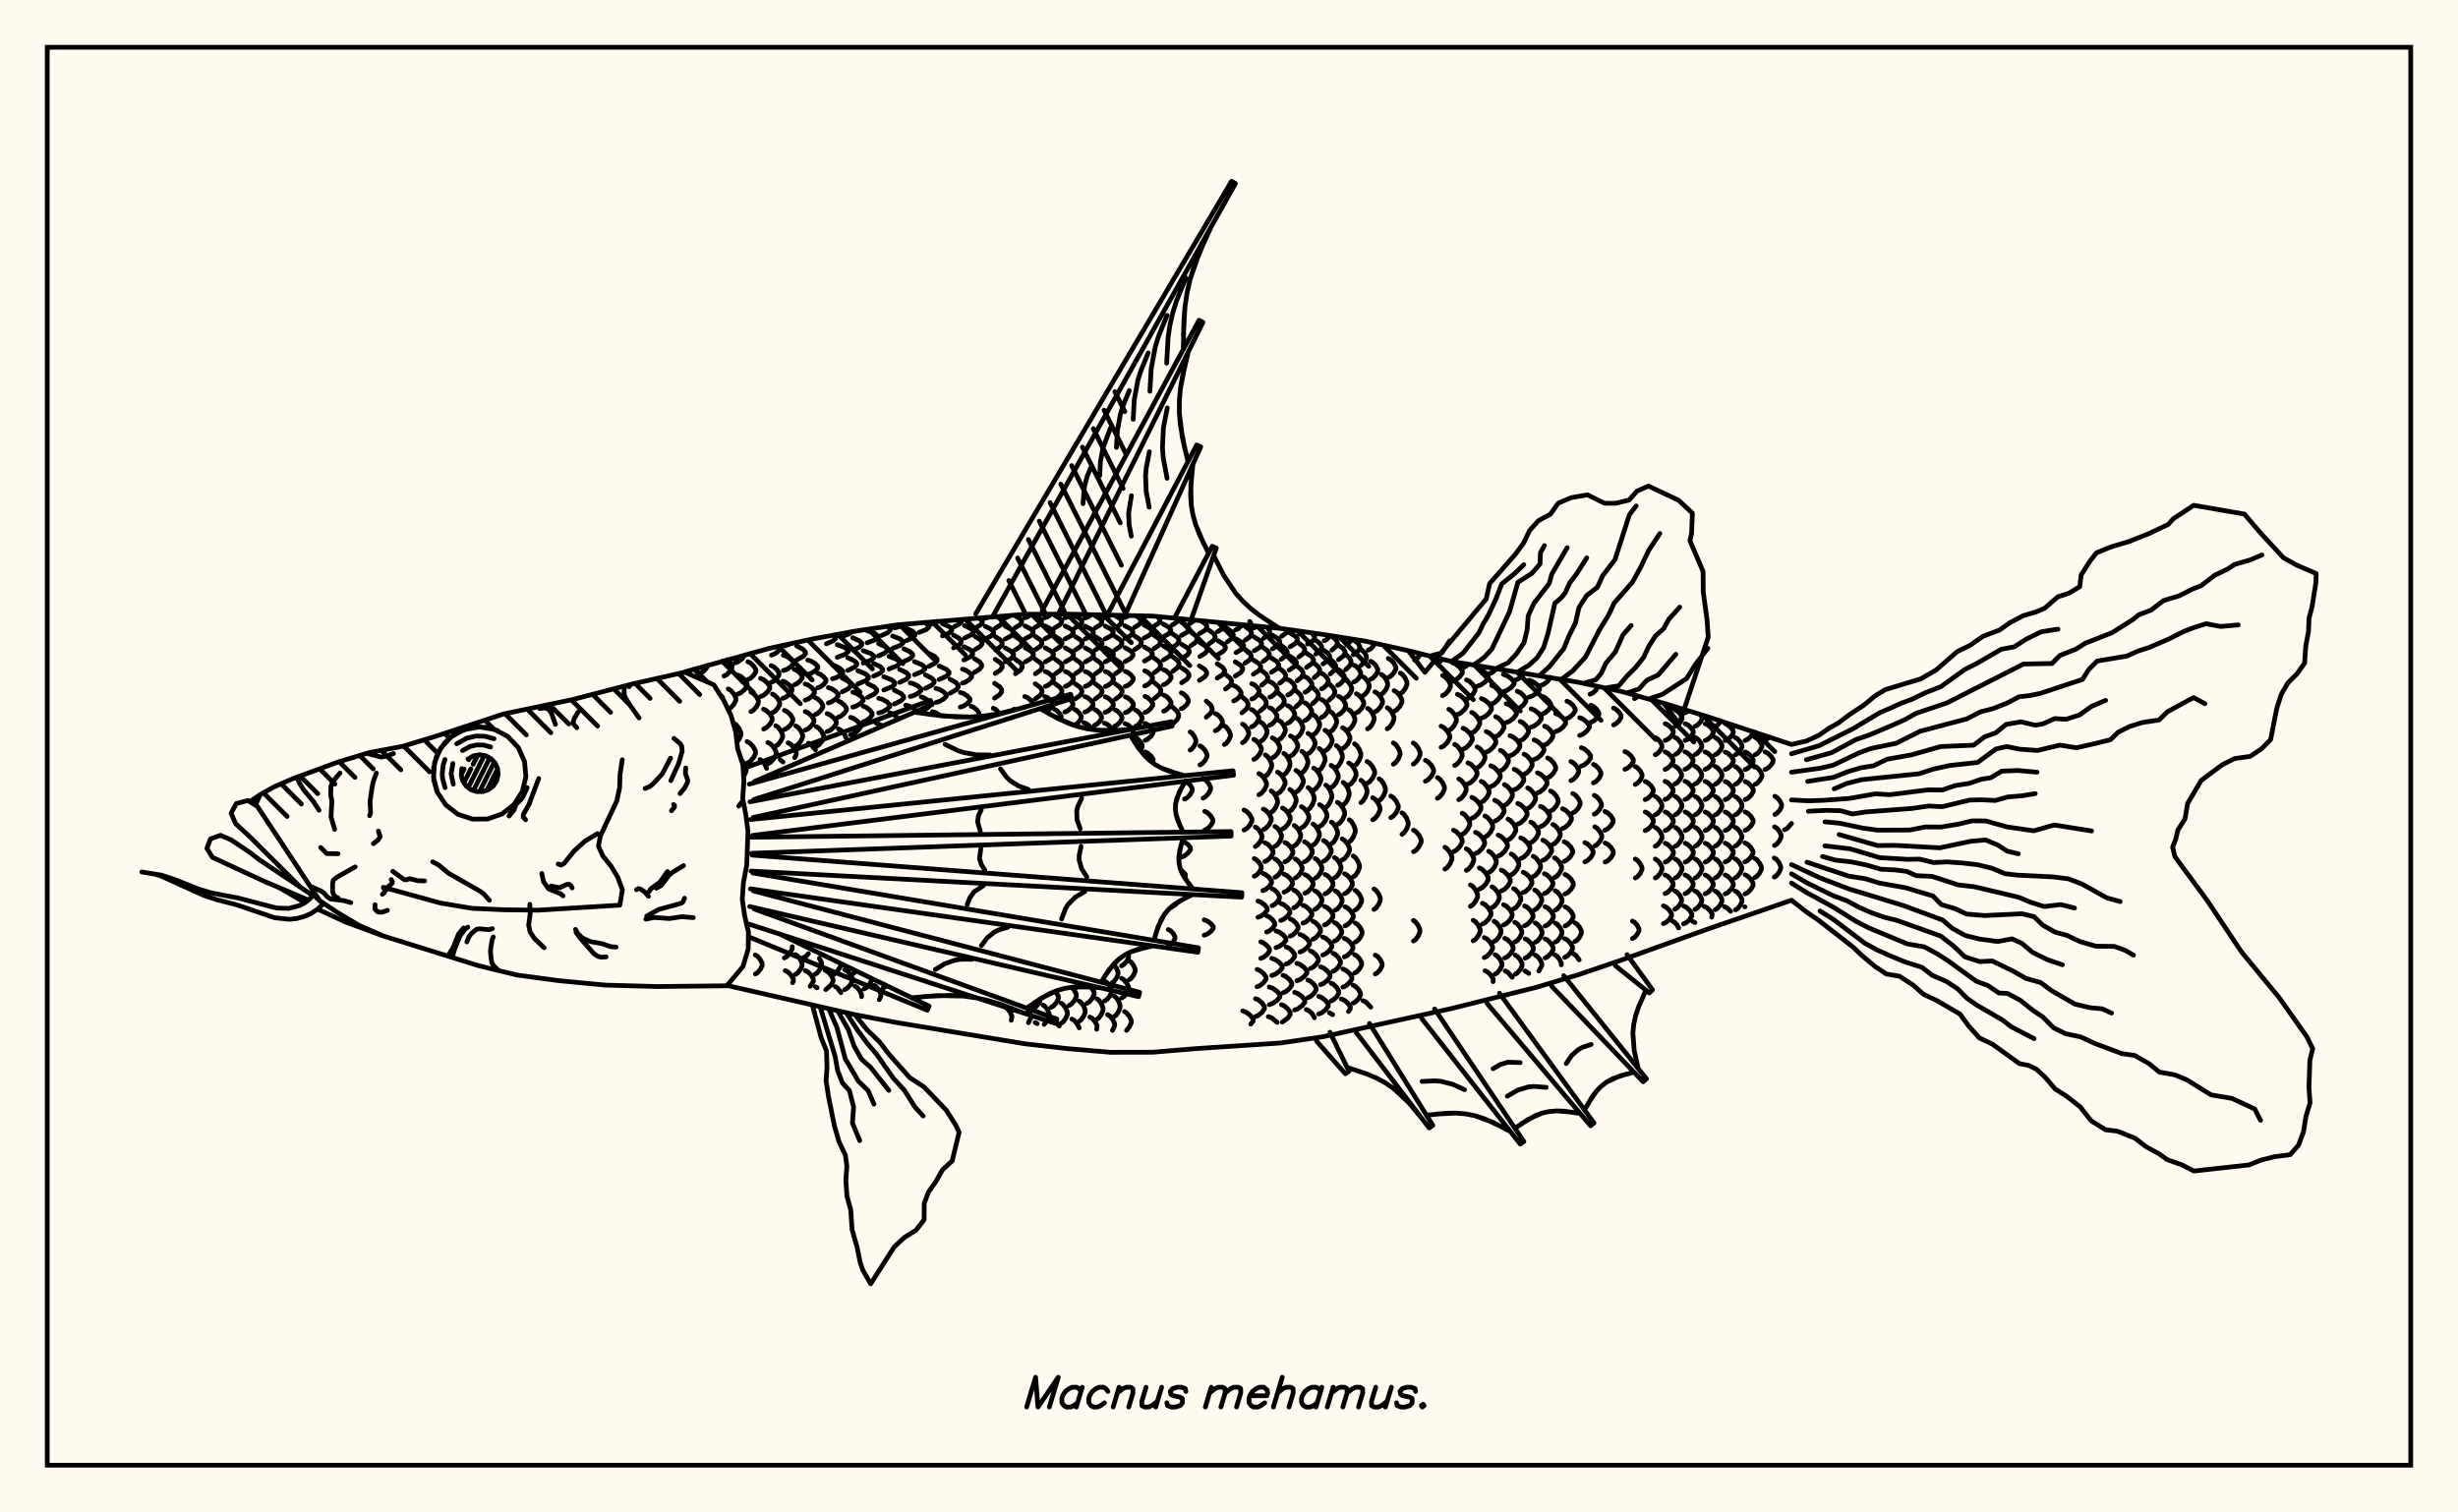 <svg xmlns="http://www.w3.org/2000/svg" width="520" height="320"><rect x="0" y="0" width="520" height="320" fill="floralwhite"/><rect x="10" y="10" width="500" height="300" stroke="black" stroke-width="1" fill="none"/><path stroke="black" stroke-width="1" fill="none" stroke-linecap="round" stroke-linejoin="round" d="
M 144.87 142.15 162.86 137.15 171.86 135.2 180.87 133.54 189.87 132.2 216.89 129.96 225.9 129.93 243.91 130.35 270.93 132.96 279.93 134.24 288.94 135.67 297.94 137.67 306.95 139.92 333.97 144.36 342.97 146.28 351.98 148.8 360.98 151.55 379 157.51 
M 379 190.47 360.98 196.67 342.97 203.15 333.97 206.21 324.96 208.91 306.95 213.41 279.93 219.34 270.93 220.67 252.91 221.87 243.91 222.62 234.9 222.64 225.9 221.87 216.89 220.85 189.87 216.38 180.87 214.68 153.82 208.5 
M 148.37 143.74 147.88 142.63 147.12 141.85 146.67 141.63 
M 148.19 142.41 148.72 142.13 149.39 141.42 149.76 140.74 
M 159.8 206.08 160.26 205.8 160.85 205.1 161.23 204.31 161.23 203.82 160.85 203.03 160.26 202.33 159.8 202.06 
M 153.14 143.04 153.69 142.78 154.4 142.09 154.85 141.31 154.85 140.83 154.4 140.06 153.88 139.55 
M 154.06 150.07 154.58 149.78 155.24 149.03 155.67 148.19 155.67 147.66 155.24 146.81 154.58 146.06 154.06 145.77 
M 155.88 157.01 156.33 156.44 156.74 155.55 156.74 154.99 156.33 154.1 155.71 153.31 155.22 153 
M 157.31 164.34 157.86 163.17 157.86 162.59 157.48 161.65 156.83 160.77 
M 155.45 140.27 156.13 140.02 157 139.39 157.57 138.56 
M 156.06 146.86 156.7 146.59 157.52 145.89 158.05 145.09 158.05 144.6 157.52 143.8 156.7 143.1 156.06 142.83 
M 158.05 161.48 158.63 161.17 159.36 160.37 159.83 159.47 159.83 158.91 159.36 158.01 158.63 157.21 158.05 156.9 
M 165.93 202.68 166.46 202.38 167.15 201.61 167.6 200.74 167.6 200.3 
M 167.68 207.92 167.84 207.63 167.84 207.14 167.38 206.34 166.67 205.64 166.11 205.36 
M 158.2 143.78 158.75 143.53 159.45 142.87 159.9 142.13 159.9 141.67 159.45 140.92 158.75 140.27 158.2 140.01 
M 158.86 150.56 159.37 150.27 160.02 149.55 160.44 148.74 160.44 148.23 160.02 147.42 159.37 146.7 158.86 146.42 
M 162.18 162.56 161.87 161.82 161.26 161.01 160.79 160.69 
M 168.27 206.18 168.72 205.89 169.3 205.16 169.68 204.33 169.68 203.82 169.3 202.99 168.72 202.26 168.27 201.97 
M 160.9 147.37 161.53 147.11 162.33 146.44 162.85 145.68 162.85 145.22 162.33 144.46 161.53 143.79 160.9 143.53 
M 161.54 154.25 162.13 153.96 162.88 153.23 163.36 152.41 163.36 151.89 162.88 151.07 162.13 150.34 161.54 150.05 
M 162.44 161.59 163 161.29 163.73 160.5 164.19 159.62 164.19 159.07 163.73 158.18 163 157.4 162.44 157.1 
M 170.03 202.6 170.57 202.29 171.03 201.77 
M 171.39 208.69 172.07 207.66 172.07 207.15 171.62 206.34 170.91 205.63 170.36 205.35 
M 163.2 138.61 163.79 138.4 164.55 137.85 165.04 137.23 164.92 136.7 
M 163.13 144.37 163.67 144.13 164.36 143.51 164.81 142.81 164.81 142.38 164.36 141.68 163.67 141.07 163.13 140.83 
M 163.42 150.79 163.91 150.52 164.54 149.84 164.95 149.06 164.95 148.58 164.54 147.8 163.91 147.12 163.42 146.85 
M 164.11 157.85 164.58 157.56 165.17 156.81 165.56 155.96 165.56 155.44 165.17 154.59 164.58 153.84 164.11 153.55 
M 165.66 161.23 165.07 160.75 
M 172.42 206.14 172.87 205.85 173.45 205.11 173.82 204.26 173.82 203.74 173.34 202.75 
M 172.86 208.99 172.52 208.79 
M 166.11 136.64 167.33 136.18 
M 165.72 141.87 166.4 141.65 167.27 141.09 167.84 140.45 167.84 140.06 167.27 139.42 166.4 138.86 165.72 138.64 
M 165.62 147.75 166.24 147.5 167.03 146.87 167.54 146.15 167.54 145.71 167.03 145 166.24 144.37 165.62 144.12 
M 165.94 154.35 166.52 154.07 167.26 153.37 167.73 152.57 167.73 152.07 167.26 151.27 166.52 150.57 165.94 150.29 
M 168.12 160.3 168.46 159.66 168.46 159.12 167.99 158.24 167.28 157.46 166.72 157.16 
M 174.7 209.37 175.79 208.44 176.24 207.62 176.24 207.11 175.79 206.29 175.09 205.56 174.55 205.28 
M 168.54 139.62 169.9 138.9 170.39 138.32 170.39 137.96 169.9 137.38 168.54 136.67 
M 168.02 144.9 168.56 144.67 169.26 144.1 169.7 143.46 169.7 143.06 169.26 142.41 168.56 141.84 168.02 141.61 
M 168.35 157.83 168.82 157.54 169.42 156.8 169.8 155.97 169.8 155.45 169.42 154.62 168.82 153.88 168.35 153.59 
M 176.54 206.06 176.98 205.76 177.72 204.63 
M 177.9 210.02 177.18 209.02 176.72 208.75 
M 170.87 142.68 171.56 142.48 172.44 141.95 173.01 141.36 173.01 140.99 172.44 140.39 171.56 139.87 170.87 139.66 
M 170.34 148.14 170.98 147.9 171.79 147.31 172.31 146.64 172.31 146.22 171.79 145.55 170.98 144.95 170.34 144.72 
M 170.35 154.47 170.94 154.2 171.7 153.52 172.19 152.74 172.19 152.26 171.7 151.49 170.94 150.81 170.35 150.54 
M 172.5 158.64 171.6 157.55 171.02 157.25 
M 178.69 209.38 179.22 209.09 179.91 208.36 180.35 207.53 180.35 207.01 179.91 206.18 179.22 205.45 178.69 205.17 
M 174.83 136.22 176.26 135.59 176.78 135.07 176.78 134.74 176.4 134.36 
M 173 145.53 173.55 145.32 174.27 144.79 174.73 144.18 174.73 143.81 174.27 143.21 173.55 142.67 173 142.46 
M 172.47 151.18 172.98 150.94 173.64 150.32 174.07 149.62 174.07 149.19 173.64 148.48 172.98 147.86 172.47 147.62 
M 172.71 157.92 173.2 157.64 173.83 156.91 174.24 156.09 174.24 155.58 173.83 154.76 173.2 154.04 172.71 153.75 
M 180.61 205.92 180.67 205.89 
M 182.27 210.87 182.27 210.44 181.9 209.64 181.32 208.93 180.87 208.65 
M 177.94 134.74 179.65 134.11 180.18 133.67 
M 177.13 139.07 178.81 138.43 179.42 137.9 179.42 137.57 178.81 137.04 177.13 136.39 
M 176.11 143.61 176.82 143.42 177.72 142.92 178.3 142.35 178.3 142 177.72 141.44 176.82 140.94 176.11 140.74 
M 175.24 148.72 175.91 148.49 176.76 147.93 177.31 147.29 177.31 146.89 176.76 146.25 175.91 145.69 175.24 145.47 
M 174.97 154.79 175.6 154.53 176.41 153.87 176.93 153.12 176.93 152.65 176.41 151.9 175.6 151.24 174.97 150.98 
M 182.77 209.25 183.3 208.96 183.98 208.22 184.37 207.47 
M 180.41 137.55 181.81 136.92 182.32 136.41 182.32 136.09 181.81 135.58 180.41 134.95 
M 179.36 141.84 180.74 141.19 181.24 140.66 181.24 140.33 180.74 139.8 179.36 139.15 
M 178.16 146.4 179.5 145.69 179.98 145.11 179.98 144.75 179.5 144.17 178.16 143.46 
M 177.34 151.75 177.89 151.52 178.61 150.92 179.07 150.25 179.07 149.83 178.61 149.16 177.89 148.56 177.34 148.33 
M 179.03 156.16 178.59 155.21 177.9 154.5 177.37 154.23 
M 186.01 211.51 186.33 210.8 186.33 210.3 185.96 209.49 185.4 208.77 184.96 208.49 
M 183.45 136.01 185.11 135.39 185.72 134.88 185.72 134.56 185.11 134.05 183.45 133.43 
M 182.61 140.31 184.28 139.67 184.89 139.14 184.89 138.82 184.28 138.3 182.61 137.66 
M 181.48 144.71 183.13 144.03 183.73 143.48 183.73 143.14 183.13 142.59 181.48 141.91 
M 180.42 149.61 181.13 149.39 182.04 148.85 182.62 148.23 182.62 147.84 182.04 147.22 181.13 146.68 180.42 146.46 
M 179.94 155.47 180.62 155.22 181.5 154.57 182.07 153.85 182.07 153.39 181.5 152.67 180.62 152.02 179.94 151.77 
M 186.8 209.05 187.34 208.74 
M 186.48 134.46 187.83 133.84 188.33 133.33 188.33 133.02 187.83 132.51 
M 185.86 138.78 187.24 138.14 187.74 137.63 187.74 137.31 187.24 136.79 185.86 136.16 
M 184.82 143.06 186.22 142.41 186.73 141.88 186.73 141.56 186.22 141.03 184.82 140.38 
M 183.57 147.54 184.97 146.84 185.48 146.27 185.48 145.92 184.97 145.35 183.57 144.66 
M 182.6 152.73 183.21 152.51 183.99 151.93 184.49 151.27 184.49 150.87 183.99 150.21 183.21 149.63 182.6 149.4 
M 189.25 132.85 189.95 132.68 191.01 132.1 
M 188.84 137.18 190.46 136.55 191.04 136.03 191.04 135.72 190.46 135.2 188.84 134.57 
M 188.07 141.54 189.72 140.89 190.32 140.37 190.32 140.04 189.72 139.51 188.07 138.87 
M 186.98 145.98 188.68 145.31 189.29 144.75 189.29 144.41 188.68 143.86 186.98 143.18 
M 185.9 150.84 186.65 150.63 187.62 150.09 188.24 149.48 188.24 149.1 187.62 148.49 186.65 147.95 185.9 147.74 
M 186.33 153.39 185.3 152.96 
M 191.78 135.54 193.09 134.91 193.57 134.4 193.57 134.08 193.09 133.57 191.78 132.94 
M 191.25 139.95 192.59 139.31 193.08 138.78 193.08 138.46 192.59 137.93 191.25 137.29 
M 190.34 144.37 191.74 143.71 192.24 143.17 192.24 142.84 191.74 142.3 190.34 141.64 
M 189.2 148.96 190.65 148.25 191.17 147.68 191.17 147.32 190.65 146.75 189.2 146.04 
M 190.01 151.99 188.89 151.06 188.24 150.84 
M 194.43 133.81 195.96 133.2 196.51 132.69 196.51 132.38 195.6 131.68 
M 193.47 142.74 195.08 142.08 195.66 141.54 195.66 141.2 195.08 140.66 193.47 139.99 
M 192.56 147.36 193.3 147.16 194.24 146.66 194.85 146.09 194.85 145.74 194.24 145.18 193.3 144.68 192.56 144.48 
M 193.97 150.77 193.97 150.55 193.34 149.94 192.36 149.4 191.6 149.19 
M 197.06 132.05 198.3 131.44 
M 196.49 141 197.77 140.33 198.24 139.79 198.24 139.46 197.77 138.91 196.49 138.25 
M 195.79 145.64 197.14 144.95 197.63 144.4 197.63 144.05 197.14 143.49 195.79 142.8 
M 194.89 150.45 195.51 150.24 196.31 149.72 196.83 149.13 196.83 148.77 196.31 148.18 195.51 147.66 194.89 147.45 
M 199.38 134.55 200.82 133.92 201.34 133.41 201.34 133.09 200.82 132.58 199.38 131.95 
M 198.68 143.77 200.21 143.09 200.77 142.52 200.77 142.18 200.21 141.61 198.68 140.92 
M 198.01 148.62 198.71 148.42 199.62 147.9 200.2 147.32 200.2 146.95 199.62 146.37 198.71 145.85 198.01 145.65 
M 199.03 151.44 197.99 150.79 197.25 150.58 
M 201.84 132.61 202.99 132 203.41 131.5 203.3 131.07 
M 201.73 137.09 202.9 136.43 203.33 135.9 203.33 135.57 202.9 135.03 201.73 134.38 
M 200.99 146.67 202.26 145.95 202.71 145.37 202.71 145.01 202.26 144.42 200.99 143.71 
M 204.04 135 205.39 134.36 205.88 133.84 205.88 133.52 205.39 133 204.04 132.36 
M 203.9 139.64 205.28 138.96 205.78 138.41 205.78 138.06 205.28 137.51 203.9 136.83 
M 203.61 144.52 204.24 144.32 205.04 143.81 205.56 143.22 205.56 142.86 205.04 142.28 204.24 141.77 203.61 141.57 
M 203.16 149.6 203.82 149.39 204.66 148.85 205.2 148.24 205.2 147.87 204.66 147.26 203.82 146.72 203.16 146.51 
M 202.68 151.69 202.61 151.67 
M 206.32 132.87 207.4 132.25 207.8 131.75 207.8 131.44 207.19 130.79 
M 206.28 137.43 207.38 136.76 207.77 136.21 207.77 135.87 207.38 135.33 206.28 134.66 
M 206.13 142.27 207.26 141.56 207.67 140.98 207.67 140.63 207.26 140.05 206.13 139.34 
M 206.86 151.58 207.1 151.23 207.1 150.84 206.66 150.2 205.97 149.64 205.44 149.43 
M 208.45 130.8 208.97 130.64 
M 208.44 135.18 209.72 134.53 210.19 134.01 210.19 133.68 209.72 133.16 208.44 132.51 
M 210.58 132.9 211.62 132.28 212 131.78 212 131.47 211.62 130.96 210.93 130.48 
M 210.59 137.53 211.64 136.85 212.02 136.29 212.02 135.95 211.64 135.4 210.59 134.72 
M 210.55 142.49 211.63 141.77 212.02 141.17 212.02 140.81 211.63 140.22 210.55 139.49 
M 210.4 147.71 211.51 146.95 211.91 146.33 211.91 145.94 211.51 145.32 210.4 144.56 
M 211.47 150.96 210.63 150.07 210.13 149.85 
M 212.65 130.77 213.82 130.23 
M 212.67 135.19 213.92 134.54 214.37 134.01 214.37 133.68 213.92 133.15 212.67 132.49 
M 212.68 140.02 213.95 139.31 214.41 138.73 214.41 138.38 213.95 137.8 212.68 137.09 
M 214.72 132.83 215.76 132.21 216.13 131.7 216.13 131.38 215.76 130.88 214.72 130.25 
M 214.78 137.51 215.82 136.82 216.19 136.26 216.19 135.91 215.82 135.35 214.78 134.66 
M 214.82 142.55 215.87 141.82 216.25 141.21 216.25 140.84 215.87 140.24 214.82 139.5 
M 214.86 150.17 214.56 150.03 
M 213.94 215.87 214.09 215.01 213.72 214.18 213.15 213.44 212.71 213.15 
M 216.81 130.71 217.36 130.54 218.21 129.96 
M 216.85 135.15 218.1 134.5 218.55 133.96 218.55 133.63 218.1 133.09 216.85 132.44 
M 216.9 140.03 218.16 139.31 218.62 138.73 218.62 138.37 218.16 137.79 216.9 137.07 
M 218.53 149.14 218.53 148.79 218.07 148.15 217.35 147.58 216.79 147.36 
M 214.47 213.74 214.72 213.6 
M 218.91 132.79 219.96 132.17 220.34 131.66 220.34 131.34 219.96 130.83 218.91 130.2 
M 218.98 137.49 220.03 136.79 220.41 136.23 220.41 135.88 220.03 135.32 218.98 134.63 
M 219.04 142.56 220.09 141.82 220.47 141.21 220.47 140.84 220.09 140.23 219.04 139.49 
M 219.01 147.89 220.06 147.11 220.44 146.48 220.44 146.08 220.06 145.45 219.01 144.67 
M 217.57 216.38 218.09 215.33 218.09 214.82 217.73 213.98 217.22 213.3 
M 221.02 130.69 221.58 130.53 222.44 129.94 
M 221.07 135.15 222.33 134.49 222.79 133.95 222.79 133.62 222.33 133.09 221.07 132.43 
M 221.13 140.03 222.39 139.31 222.85 138.73 222.85 138.37 222.39 137.78 221.13 137.07 
M 221.14 145.22 221.69 145.01 222.4 144.46 222.86 143.84 222.86 143.46 222.4 142.84 221.69 142.3 221.14 142.08 
M 221.19 150.6 222.3 149.86 222.76 149.21 222.76 148.81 222.3 148.17 221.6 147.6 221.04 147.38 
M 218.46 213.49 218.97 213.21 219.63 212.47 220.06 211.65 220.06 211.34 
M 219.43 216.58 219 216.34 
M 223.16 132.82 224.22 132.19 224.6 131.68 224.6 131.36 224.22 130.85 223.16 130.23 
M 223.23 137.5 224.28 136.81 224.66 136.25 224.66 135.9 224.28 135.34 223.23 134.65 
M 223.27 142.56 224.32 141.82 224.7 141.21 224.7 140.84 224.32 140.24 223.27 139.5 
M 223.24 147.89 224.28 147.11 224.66 146.47 224.66 146.08 224.28 145.45 223.24 144.67 
M 224.32 152.27 224.5 151.95 224.5 151.54 224.12 150.89 223.54 150.31 223.08 150.08 
M 220.89 216.73 221.63 215.86 221.98 215.03 221.98 214.51 221.63 213.67 221.09 212.94 220.66 212.65 
M 225.28 130.72 225.83 130.56 226.72 129.95 
M 225.33 135.17 226.59 134.51 227.05 133.98 227.05 133.65 226.59 133.11 225.33 132.45 
M 225.37 140.03 226.63 139.32 227.09 138.74 227.09 138.38 226.63 137.8 225.37 137.08 
M 225.37 145.22 225.92 145 226.63 144.46 227.08 143.84 227.08 143.46 226.63 142.84 225.92 142.3 225.37 142.08 
M 225.27 150.65 225.82 150.42 226.53 149.85 226.98 149.21 226.98 148.81 226.53 148.16 225.82 147.59 225.27 147.37 
M 222.34 213.14 222.85 212.86 223.49 212.13 223.91 211.3 223.91 210.79 223.27 209.71 
M 224.09 217.08 223.41 216.29 222.9 216.01 
M 227.43 132.85 228.49 132.23 228.87 131.72 228.87 131.4 228.49 130.89 227.43 130.27 
M 227.48 137.52 228.53 136.83 228.92 136.27 228.92 135.92 228.53 135.37 227.48 134.68 
M 227.51 142.55 228.55 141.82 228.93 141.21 228.93 140.84 228.55 140.24 227.51 139.5 
M 227.46 147.87 228.51 147.1 228.89 146.46 228.89 146.07 228.51 145.44 227.46 144.66 
M 227.3 153.41 227.76 153.19 228.35 152.6 228.74 151.95 228.74 151.54 228.35 150.88 227.76 150.3 227.3 150.07 
M 224.5 216.5 224.92 216.21 225.45 215.47 225.8 214.64 225.8 214.12 225.45 213.28 224.92 212.54 224.5 212.25 
M 229.53 130.75 230.09 130.58 230.89 130.05 
M 229.58 135.19 230.84 134.53 231.29 134 231.29 133.67 230.84 133.13 229.58 132.48 
M 229.61 140.04 230.87 139.32 231.32 138.74 231.32 138.38 230.87 137.8 229.61 137.09 
M 229.6 145.22 230.15 145.01 230.86 144.46 231.32 143.84 231.32 143.46 230.86 142.84 230.15 142.3 229.6 142.08 
M 229.51 150.66 230.06 150.44 230.78 149.87 231.23 149.22 231.23 148.82 230.78 148.17 230.06 147.6 229.51 147.38 
M 231.01 154.33 230.58 153.72 229.87 153.13 229.3 152.9 
M 226.15 212.73 226.65 212.44 227.29 211.71 227.7 210.88 227.7 210.37 227.29 209.54 226.72 208.89 
M 228.31 217.47 227.89 216.62 227.25 215.89 226.75 215.61 
M 231.68 132.86 232.72 132.24 233.1 131.73 233.1 131.42 232.72 130.91 231.68 130.28 
M 231.72 137.52 232.76 136.84 233.14 136.28 233.14 135.93 232.76 135.37 231.72 134.69 
M 231.74 142.55 232.78 141.82 233.16 141.21 233.16 140.84 232.78 140.24 231.74 139.5 
M 231.7 147.89 232.75 147.11 233.14 146.48 233.14 146.08 232.75 145.45 231.7 144.67 
M 231.57 153.47 232.04 153.24 232.64 152.65 233.03 151.99 233.03 151.58 232.64 150.92 232.04 150.33 231.57 150.11 
M 227.8 208.94 228 208.8 
M 228.29 216.08 228.7 215.79 229.24 215.04 229.58 214.2 229.58 213.68 229.24 212.83 228.7 212.09 228.29 211.8 
M 233.76 130.74 235 130.15 
M 233.8 135.18 235.05 134.52 235.5 133.99 235.5 133.66 235.05 133.12 233.8 132.47 
M 233.83 140.03 235.08 139.32 235.54 138.74 235.54 138.38 235.08 137.79 233.83 137.08 
M 233.84 145.24 234.39 145.02 235.1 144.47 235.55 143.85 235.55 143.47 235.1 142.85 234.39 142.3 233.84 142.08 
M 233.79 150.72 234.34 150.5 235.06 149.92 235.52 149.27 235.52 148.86 235.06 148.21 234.34 147.64 233.79 147.41 
M 235.4 154.55 234.93 153.81 234.2 153.22 233.64 152.99 
M 229.94 212.28 230.43 212 231.06 211.27 231.47 210.44 231.47 209.93 230.84 208.83 
M 232.01 217.77 232.11 217.05 231.7 216.21 231.07 215.47 230.57 215.18 
M 235.88 132.83 236.91 132.21 237.28 131.7 237.28 131.38 236.91 130.87 235.88 130.25 
M 235.92 137.5 236.95 136.81 237.33 136.25 237.33 135.9 236.95 135.34 235.92 134.65 
M 235.96 142.55 237 141.81 237.37 141.21 237.37 140.83 237 140.23 235.96 139.48 
M 235.96 147.94 237.01 147.15 237.39 146.51 237.39 146.11 237.01 145.47 235.96 144.68 
M 235.9 153.59 236.37 153.36 236.97 152.76 237.36 152.09 237.36 151.68 236.97 151.01 236.37 150.42 235.9 150.18 
M 232.08 215.65 232.48 215.35 233.01 214.61 233.34 213.76 233.34 213.23 233.01 212.38 232.48 211.63 232.08 211.34 
M 237.92 130.67 238.89 130.24 
M 237.97 135.12 239.2 134.46 239.64 133.93 239.64 133.6 239.2 133.06 237.97 132.4 
M 238.01 139.99 239.25 139.27 239.69 138.69 239.69 138.33 239.25 137.74 238.01 137.03 
M 238.05 145.23 238.6 145.02 239.29 144.46 239.74 143.84 239.74 143.45 239.29 142.82 238.6 142.27 238.05 142.05 
M 238.06 150.79 238.61 150.56 239.31 149.97 239.77 149.31 239.77 148.9 239.31 148.24 238.61 147.66 238.06 147.43 
M 239.24 155.76 239.75 155.04 239.75 154.62 239.28 153.93 238.56 153.33 238 153.09 
M 233.67 211.78 234.15 211.5 234.77 210.77 235.17 209.94 235.17 209.43 234.77 208.6 234.15 207.87 233.67 207.59 
M 235.34 218.01 235.81 217.08 235.81 216.56 235.41 215.72 234.8 214.97 234.31 214.68 
M 240.01 132.74 241.02 132.11 241.39 131.6 241.39 131.29 241.02 130.78 240.31 130.27 
M 240.06 137.42 241.08 136.73 241.45 136.16 241.45 135.82 241.08 135.25 240.06 134.56 
M 240.2 153.68 240.65 153.44 241.24 152.84 241.61 152.16 241.61 151.73 241.24 151.05 240.65 150.45 240.2 150.21 
M 241.23 158.77 241.62 158.06 241.62 157.62 241.23 156.92 240.63 156.3 240.16 156.06 
M 235.28 207.93 235.68 207.65 236.2 206.94 236.53 206.14 236.53 205.65 236.2 204.85 235.55 204.05 
M 235.73 215.07 236.13 214.78 236.63 214.03 236.96 213.18 236.96 212.66 236.63 211.81 236.13 211.06 235.73 210.77 
M 241.99 130.52 242.57 130.32 
M 242.06 134.99 243.26 134.33 243.7 133.79 243.7 133.46 243.26 132.92 242.06 132.26 
M 242.12 139.87 243.33 139.15 243.77 138.57 243.77 138.2 243.33 137.62 242.12 136.9 
M 242.17 145.13 242.7 144.92 243.38 144.36 243.82 143.73 243.82 143.34 243.38 142.71 242.7 142.15 242.17 141.94 
M 242.22 150.74 242.75 150.51 243.43 149.92 243.87 149.25 243.87 148.83 243.43 148.16 242.75 147.57 242.22 147.34 
M 242.26 156.64 242.8 156.4 243.49 155.78 243.93 155.08 243.93 154.64 243.49 153.94 242.8 153.32 242.26 153.08 
M 243.82 161.35 243.97 160.68 243.51 159.96 242.79 159.33 242.23 159.08 
M 237.24 204.35 237.73 204.08 238.36 203.4 238.76 202.63 238.76 202.15 238.55 201.74 
M 237.28 211.14 237.76 210.86 238.37 210.14 238.76 209.33 238.76 208.82 238.37 208.01 237.76 207.29 237.28 207 
M 238.32 218.01 238.94 217.25 239.33 216.41 239.33 215.9 238.94 215.06 238.34 214.32 237.88 214.03 
M 244.05 132.56 245.03 131.93 245.39 131.41 245.39 131.09 244.87 130.45 
M 244.12 137.25 245.12 136.56 245.48 135.99 245.48 135.64 245.12 135.08 244.12 134.39 
M 244.18 142.33 245.17 141.58 245.53 140.97 245.53 140.59 245.17 139.98 244.18 139.24 
M 244.23 147.77 245.21 146.97 245.57 146.32 245.57 145.91 245.21 145.26 244.23 144.46 
M 238.9 207.27 239.3 207 239.81 206.31 240.15 205.53 240.15 205.04 239.81 204.26 239.3 203.57 238.9 203.3 
M 246.05 134.76 247.23 134.1 247.66 133.56 247.66 133.22 247.23 132.68 246.05 132.02 
M 246.12 139.64 247.3 138.92 247.73 138.34 247.73 137.98 247.3 137.39 246.12 136.67 
M 246.15 144.87 246.66 144.66 247.32 144.1 247.74 143.48 247.74 143.09 247.32 142.46 246.66 141.91 246.15 141.69 
M 246.17 150.47 246.68 150.24 247.32 149.64 247.74 148.97 247.74 148.56 247.32 147.89 246.68 147.3 246.17 147.06 
M 247.96 132.27 248.93 131.63 249.28 130.9 
M 248.08 136.98 249.05 136.29 249.4 135.72 249.4 135.37 249.05 134.81 248.08 134.11 
M 248.11 142.02 249.08 141.28 249.43 140.67 249.43 140.3 249.08 139.7 248.11 138.96 
M 248.09 153.14 249.01 152.29 249.35 151.6 249.35 151.17 249.01 150.48 248.09 149.63 
M 249.94 134.44 251.1 133.77 251.51 133.22 251.51 132.88 251.1 132.34 249.94 131.67 
M 250.02 139.3 251.17 138.59 251.59 138.01 251.59 137.65 251.17 137.06 250.02 136.35 
M 249.98 144.46 251.12 143.7 251.53 143.08 251.53 142.7 251.12 142.08 249.98 141.32 
M 249.91 149.95 250.39 149.72 251.01 149.14 251.41 148.47 251.41 148.07 251.01 147.4 250.39 146.82 249.91 146.59 
M 250.58 169.06 251.11 168.8 251.79 168.11 252.23 167.33 252.23 166.85 251.79 166.07 250.77 165.21 
M 249.93 181.34 250.55 181.1 251.33 180.48 251.84 179.79 251.84 179.35 251.33 178.66 250.12 177.88 
M 250.58 185.63 250.76 185.4 250.76 184.98 249.78 183.98 
M 247.58 192.09 248.73 191.37 249.02 190.99 
M 251.78 131.88 252.71 131.25 
M 251.95 136.62 252.9 135.93 253.25 135.36 253.25 135.01 252.9 134.45 251.95 133.75 
M 251.78 158.7 252.17 158.44 252.67 157.77 252.99 157.01 252.99 156.54 252.67 155.79 252.17 155.12 251.78 154.86 
M 247.16 200.11 247.61 199.87 248.2 199.27 248.57 198.6 248.57 198.18 248.2 197.5 247.61 196.9 247.16 196.67 
M 253.77 134.05 254.91 133.37 255.32 132.82 255.32 132.48 254.91 131.93 254.12 131.39 
M 253.85 138.89 254.99 138.18 255.41 137.61 255.41 137.25 254.99 136.67 253.85 135.96 
M 253.74 143.95 254.87 143.21 255.28 142.6 255.28 142.23 254.87 141.62 253.74 140.88 
M 253.85 161.84 254.33 161.57 254.95 160.87 255.35 160.07 255.35 159.58 254.95 158.79 254.33 158.09 253.85 157.81 
M 254.51 168.87 255.02 168.58 255.68 167.86 256.1 167.04 256.1 166.53 255.68 165.71 255.02 164.99 254.51 164.71 
M 254.87 175.62 255.43 175.35 256.14 174.66 256.59 173.88 256.59 173.4 256.14 172.62 255.43 171.93 254.87 171.66 
M 255.77 136.22 256.73 135.52 257.07 134.96 257.07 134.61 256.73 134.04 255.77 133.35 
M 255.19 151.74 256.11 150.91 256.44 150.24 256.44 149.82 256.11 149.15 255.19 148.33 
M 257.58 133.64 258.73 132.96 259.14 132.41 258.98 131.85 
M 257.67 138.48 258.81 137.77 259.23 137.2 259.23 136.84 258.81 136.27 257.67 135.56 
M 257.51 143.47 258.64 142.74 259.06 142.14 259.06 141.77 258.64 141.17 257.51 140.44 
M 257.1 154.62 257.59 154.38 258.22 153.74 258.62 153.02 258.62 152.57 258.22 151.85 257.59 151.21 257.1 150.97 
M 254.75 197.87 255.36 197.65 256.16 197.08 256.67 196.44 256.67 196.04 256.16 195.4 255.36 194.83 254.75 194.61 
M 259.61 135.83 260.56 135.13 260.91 134.57 260.91 134.21 260.56 133.65 259.61 132.95 
M 259.26 145.78 260.21 145.04 260.55 144.43 260.55 144.05 260.21 143.44 259.26 142.69 
M 259.02 157.52 259.43 157.26 259.96 156.57 260.3 155.8 260.3 155.32 259.96 154.55 259.43 153.86 259.02 153.6 
M 261.42 133.25 261.92 133.06 262.83 132.21 
M 261.5 138.08 262.65 137.38 263.07 136.8 263.07 136.45 262.65 135.87 261.5 135.17 
M 261.32 143.05 262.46 142.32 262.88 141.73 262.88 141.36 262.46 140.76 261.32 140.03 
M 261 148.3 261.5 148.08 262.14 147.52 262.55 146.88 262.55 146.48 262.14 145.84 261.5 145.28 261 145.05 
M 263.18 175.61 263.72 175.32 264.41 174.59 264.85 173.75 264.85 173.23 264.41 172.4 263.72 171.66 263.18 171.37 
M 263.45 135.44 264.41 134.75 264.76 134.18 264.76 133.83 264.41 133.27 263.45 132.57 
M 263.39 140.33 264.35 139.61 264.69 139.03 264.69 138.67 264.35 138.09 263.39 137.38 
M 262.73 150.82 263.69 149.99 264.03 149.32 264.03 148.91 263.69 148.23 262.73 147.41 
M 262.85 157.15 263.27 156.88 263.81 156.19 264.16 155.41 264.16 154.92 263.81 154.14 263.27 153.45 262.85 153.19 
M 265.56 179.1 266.01 178.82 266.59 178.1 266.97 177.29 266.97 176.79 266.59 175.98 266.01 175.26 265.56 174.98 
M 265.34 185.39 265.82 185.14 266.43 184.49 266.83 183.75 266.83 183.29 266.43 182.56 265.82 181.91 265.34 181.65 
M 265.26 132.87 265.99 132.5 
M 265.34 137.69 266.49 136.99 266.9 136.41 266.9 136.06 266.49 135.49 265.34 134.78 
M 265.15 142.65 266.29 141.92 266.71 141.32 266.71 140.96 266.29 140.36 265.15 139.63 
M 264.82 147.9 265.33 147.68 265.97 147.11 266.38 146.47 266.38 146.08 265.97 145.44 265.33 144.87 264.82 144.65 
M 264.73 153.81 265.23 153.56 265.88 152.91 266.29 152.18 266.29 151.73 265.88 151.01 265.23 150.36 264.73 150.11 
M 265.26 160.66 265.77 160.37 266.42 159.64 266.84 158.81 266.84 158.29 266.42 157.46 265.77 156.73 265.26 156.44 
M 266.32 168.15 266.84 167.85 267.5 167.07 267.93 166.19 267.93 165.64 267.5 164.75 266.84 163.97 266.32 163.67 
M 267.28 175.53 267.81 175.23 268.49 174.48 268.93 173.62 268.93 173.09 268.49 172.24 267.81 171.48 267.28 171.19 
M 267.58 182.29 268.14 182.02 268.85 181.33 269.31 180.54 269.31 180.06 268.85 179.27 268.14 178.57 267.58 178.3 
M 267.16 188.44 267.75 188.2 268.51 187.56 268.99 186.84 268.99 186.39 268.51 185.67 267.75 185.04 267.16 184.79 
M 266.12 194.07 266.75 193.84 267.56 193.24 268.08 192.57 268.08 192.15 267.56 191.47 266.75 190.88 266.12 190.64 
M 264.61 216.68 265.11 216.04 265.11 215.58 264.52 214.82 263.62 214.15 262.91 213.89 
M 267.3 135.06 268.25 134.36 268.6 133.8 268.6 133.45 268.05 132.69 
M 267.23 139.93 268.18 139.22 268.52 138.64 268.52 138.28 268.18 137.7 267.23 136.99 
M 266.91 144.97 267.86 144.22 268.2 143.62 268.2 143.24 267.86 142.63 266.91 141.88 
M 266.58 150.44 267.54 149.62 267.88 148.94 267.88 148.52 267.54 147.85 266.58 147.02 
M 266.74 156.82 267.16 156.55 267.7 155.85 268.05 155.07 268.05 154.58 267.7 153.8 267.16 153.1 266.74 152.83 
M 267.69 164.2 268.12 163.9 268.66 163.12 269.02 162.24 269.02 161.69 268.66 160.81 268.12 160.03 267.69 159.72 
M 268.92 171.87 269.35 171.56 269.91 170.77 270.27 169.88 270.27 169.32 269.91 168.43 269.35 167.64 268.92 167.33 
M 269.71 179.08 270.16 178.79 270.73 178.06 271.1 177.22 271.1 176.7 270.73 175.87 270.16 175.13 269.71 174.85 
M 269.72 185.61 270.19 185.35 270.8 184.67 271.19 183.91 271.19 183.44 270.8 182.67 270.19 182 269.72 181.74 
M 269.12 191.63 269.62 191.39 270.26 190.77 270.68 190.06 270.68 189.62 270.26 188.91 269.62 188.29 269.12 188.05 
M 267.96 197.2 268.52 196.97 269.22 196.37 269.68 195.7 269.68 195.28 269.22 194.6 268.52 194.01 267.96 193.77 
M 266.72 202.77 267.32 202.53 268.08 201.92 268.58 201.23 268.58 200.81 268.08 200.12 267.32 199.51 266.72 199.27 
M 265.94 208.77 266.55 208.53 267.33 207.89 267.84 207.16 267.84 206.72 267.33 205.99 266.55 205.35 265.94 205.1 
M 265.61 215.09 266.22 214.83 267 214.17 267.5 213.42 267.5 212.96 267 212.21 266.22 211.55 265.61 211.3 
M 269.17 137.28 270.31 136.58 270.72 136.01 270.72 135.66 270.31 135.08 269.17 134.38 
M 268.97 142.24 270.1 141.51 270.51 140.91 270.51 140.55 270.1 139.95 268.97 139.22 
M 268.65 147.5 269.15 147.28 269.79 146.71 270.2 146.07 270.2 145.67 269.79 145.03 269.15 144.46 268.65 144.24 
M 268.58 153.45 269.09 153.2 269.73 152.55 270.14 151.82 270.14 151.36 269.73 150.63 269.09 149.98 268.58 149.73 
M 269.16 160.35 269.67 160.06 270.32 159.32 270.74 158.48 270.74 157.97 270.32 157.13 269.67 156.39 269.16 156.1 
M 270.27 167.9 270.78 167.59 271.44 166.8 271.86 165.91 271.86 165.36 271.44 164.46 270.78 163.67 270.27 163.37 
M 271.32 175.39 271.85 175.09 272.52 174.32 272.95 173.44 272.95 172.9 272.52 172.03 271.85 171.26 271.32 170.96 
M 271.81 182.36 272.36 182.08 273.06 181.36 273.51 180.55 273.51 180.05 273.06 179.24 272.36 178.52 271.81 178.24 
M 271.64 188.77 272.22 188.51 272.97 187.85 273.44 187.1 273.44 186.63 272.97 185.88 272.22 185.22 271.64 184.96 
M 270.93 194.74 271.56 194.5 272.36 193.87 272.88 193.16 272.88 192.72 272.36 192.01 271.56 191.39 270.93 191.14 
M 269.93 200.5 270.61 200.26 271.49 199.64 272.05 198.95 272.05 198.51 271.49 197.82 270.61 197.2 269.93 196.96 
M 269.05 206.39 269.76 206.14 270.68 205.51 271.27 204.8 271.27 204.36 270.68 203.65 269.76 203.02 269.05 202.77 
M 268.52 212.56 269.24 212.3 270.17 211.65 270.77 210.92 270.77 210.46 270.17 209.73 269.24 209.08 268.52 208.83 
M 270.2 216.33 269.03 215.35 268.32 215.1 
M 271.12 134.64 272.06 133.95 272.41 133.17 
M 271.03 139.5 271.97 138.79 272.31 138.21 272.31 137.85 271.97 137.28 271.03 136.56 
M 270.71 144.55 271.65 143.8 271.99 143.19 271.99 142.81 271.65 142.2 270.71 141.45 
M 270.41 150.05 271.35 149.22 271.69 148.54 271.69 148.12 271.35 147.44 270.41 146.61 
M 270.61 156.47 271.03 156.2 271.56 155.5 271.91 154.71 271.91 154.22 271.56 153.43 271.03 152.73 270.61 152.46 
M 271.6 163.9 272.03 163.6 272.57 162.81 272.91 161.92 272.91 161.37 272.57 160.49 272.03 159.7 271.6 159.4 
M 272.87 171.62 273.3 171.31 273.84 170.51 274.2 169.6 274.2 169.04 273.84 168.13 273.3 167.33 272.87 167.02 
M 273.79 178.99 274.23 178.69 274.79 177.94 275.16 177.08 275.16 176.55 274.79 175.69 274.23 174.94 273.79 174.64 
M 274.03 185.76 274.49 185.49 275.09 184.79 275.47 184 275.47 183.51 275.09 182.71 274.49 182.01 274.03 181.74 
M 273.7 192.08 274.2 191.82 274.83 191.17 275.23 190.42 275.23 189.97 274.83 189.22 274.2 188.57 273.7 188.31 
M 272.96 198.06 273.5 197.81 274.18 197.18 274.63 196.47 274.63 196.03 274.18 195.32 273.5 194.68 272.96 194.44 
M 272.09 203.97 272.67 203.72 273.42 203.09 273.9 202.38 273.9 201.94 273.42 201.23 272.67 200.6 272.09 200.35 
M 271.43 210.05 272.03 209.8 272.79 209.15 273.29 208.42 273.29 207.97 272.79 207.25 272.03 206.6 271.43 206.35 
M 271.28 216.24 272.45 215.41 272.94 214.67 272.94 214.21 272.45 213.47 271.69 212.81 271.09 212.56 
M 272.94 136.83 274.06 136.13 274.47 135.56 274.47 135.2 274.06 134.63 272.94 133.94 
M 272.73 141.77 273.85 141.04 274.25 140.45 274.25 140.08 273.85 139.49 272.73 138.76 
M 272.42 147.05 272.91 146.83 273.53 146.26 273.93 145.61 273.93 145.21 273.53 144.57 272.91 144 272.42 143.78 
M 272.38 153.03 272.87 152.77 273.5 152.12 273.9 151.38 273.9 150.93 273.5 150.19 272.87 149.54 272.38 149.29 
M 273 159.98 273.5 159.69 274.13 158.94 274.54 158.1 274.54 157.58 274.13 156.73 273.5 155.99 273 155.7 
M 274.16 167.58 274.66 167.27 275.3 166.47 275.72 165.57 275.72 165.01 275.3 164.11 274.66 163.31 274.16 163 
M 275.3 175.17 275.81 174.87 276.47 174.08 276.89 173.19 276.89 172.64 276.47 171.75 275.81 170.97 275.3 170.66 
M 275.96 182.34 276.5 182.05 277.18 181.31 277.62 180.48 277.62 179.96 277.18 179.12 276.5 178.38 275.96 178.09 
M 276.04 189.01 276.6 188.74 277.33 188.05 277.79 187.27 277.79 186.78 277.33 186 276.6 185.31 276.04 185.04 
M 275.65 195.31 276.26 195.06 277.03 194.4 277.53 193.66 277.53 193.19 277.03 192.45 276.26 191.79 275.65 191.54 
M 275.01 201.42 275.66 201.16 276.5 200.52 277.03 199.79 277.03 199.34 276.5 198.62 275.66 197.97 275.01 197.72 
M 274.36 207.5 275.04 207.25 275.92 206.61 276.48 205.88 276.48 205.43 275.92 204.7 275.04 204.06 274.36 203.81 
M 273.89 213.69 274.58 213.44 275.47 212.79 276.04 212.05 276.04 211.6 275.47 210.86 274.58 210.22 273.89 209.96 
M 274.87 134.16 275.63 133.63 
M 274.76 139 275.68 138.29 276.02 137.71 276.02 137.36 275.68 136.78 274.76 136.07 
M 274.42 144.04 275.34 143.29 275.67 142.68 275.67 142.3 275.34 141.69 274.42 140.94 
M 274.13 149.56 275.05 148.72 275.38 148.04 275.38 147.62 275.05 146.94 274.13 146.1 
M 274.37 156.02 274.77 155.75 275.29 155.04 275.62 154.25 275.62 153.75 275.29 152.95 274.77 152.25 274.37 151.98 
M 275.42 163.51 275.83 163.2 276.35 162.41 276.69 161.51 276.69 160.96 276.35 160.06 275.83 159.27 275.42 158.97 
M 276.74 171.29 277.15 170.97 277.69 170.16 278.03 169.24 278.03 168.67 277.69 167.76 277.15 166.95 276.74 166.63 
M 277.78 178.8 278.21 178.5 278.76 177.73 279.12 176.85 279.12 176.3 278.76 175.42 278.21 174.65 277.78 174.35 
M 278.24 185.81 278.69 185.53 279.27 184.8 279.64 183.98 279.64 183.48 279.27 182.66 278.69 181.93 278.24 181.65 
M 278.17 192.4 278.65 192.13 279.26 191.45 279.66 190.67 279.66 190.19 279.26 189.42 278.65 188.73 278.17 188.47 
M 277.76 198.72 278.28 198.46 278.93 197.8 279.36 197.06 279.36 196.59 278.93 195.84 278.28 195.18 277.76 194.93 
M 277.21 204.91 277.76 204.66 278.45 204.01 278.9 203.27 278.9 202.82 278.45 202.08 277.76 201.43 277.21 201.18 
M 276.69 211.09 277.25 210.83 277.97 210.18 278.43 209.45 278.43 208.99 277.97 208.26 277.25 207.61 276.69 207.36 
M 278.08 215.33 277.62 214.49 276.9 213.84 276.34 213.59 
M 276.63 136.28 277.72 135.58 278.12 135.02 278.12 134.67 277.46 133.89 
M 276.39 141.2 277.48 140.47 277.87 139.88 277.87 139.52 277.48 138.92 276.39 138.2 
M 276.06 146.46 276.54 146.24 277.14 145.67 277.54 145.03 277.54 144.63 277.14 143.98 276.54 143.42 276.06 143.19 
M 276.03 152.46 276.51 152.2 277.12 151.55 277.51 150.81 277.51 150.35 277.12 149.61 276.51 148.96 276.03 148.7 
M 276.7 159.47 277.18 159.17 277.8 158.42 278.2 157.57 278.2 157.04 277.8 156.19 277.18 155.44 276.7 155.15 
M 277.92 167.15 278.41 166.83 279.04 166.03 279.45 165.11 279.45 164.55 279.04 163.63 278.41 162.83 277.92 162.51 
M 279.16 174.86 279.67 174.55 280.31 173.75 280.72 172.84 280.72 172.28 280.31 171.37 279.67 170.57 279.16 170.25 
M 280 182.22 280.52 181.92 281.19 181.16 281.62 180.3 281.62 179.76 281.19 178.9 280.52 178.14 280 177.84 
M 280.31 189.13 280.86 188.85 281.56 188.13 282.01 187.32 282.01 186.82 281.56 186.01 280.86 185.29 280.31 185.01 
M 280.19 195.7 280.77 195.43 281.52 194.75 282 193.98 282 193.5 281.52 192.72 280.77 192.04 280.19 191.77 
M 279.83 202.07 280.44 201.81 281.23 201.14 281.74 200.39 281.74 199.92 281.23 199.17 280.44 198.51 279.83 198.25 
M 279.37 208.32 280.01 208.07 280.84 207.41 281.37 206.67 281.37 206.21 280.84 205.47 280.01 204.81 279.37 204.56 
M 278.97 214.54 279.62 214.29 280.45 213.64 280.99 212.9 280.99 212.45 280.45 211.71 279.62 211.06 278.97 210.81 
M 278.38 138.38 279.27 137.68 279.59 137.11 279.59 136.75 279.27 136.18 278.38 135.47 
M 278.01 143.38 278.89 142.64 279.21 142.03 279.21 141.66 278.89 141.05 278.01 140.31 
M 277.69 148.88 278.57 148.05 278.9 147.37 278.9 146.94 278.57 146.26 277.69 145.43 
M 277.94 155.38 278.33 155.1 278.84 154.39 279.17 153.59 279.17 153.09 278.84 152.29 278.33 151.58 277.94 151.3 
M 279.06 162.96 279.47 162.64 279.98 161.84 280.31 160.94 280.31 160.37 279.98 159.47 279.47 158.67 279.06 158.35 
M 280.47 170.84 280.88 170.51 281.4 169.69 281.74 168.76 281.74 168.18 281.4 167.24 280.88 166.42 280.47 166.1 
M 281.66 178.52 282.08 178.21 282.62 177.41 282.97 176.51 282.97 175.95 282.62 175.05 282.08 174.25 281.66 173.94 
M 282.33 185.74 282.77 185.45 283.33 184.7 283.69 183.85 283.69 183.33 283.33 182.48 282.77 181.73 282.33 181.44 
M 282.49 192.56 282.96 192.29 283.55 191.58 283.93 190.77 283.93 190.28 283.55 189.48 282.96 188.77 282.49 188.49 
M 282.33 199.12 282.82 198.86 283.44 198.17 283.85 197.4 283.85 196.92 283.44 196.15 282.82 195.47 282.33 195.2 
M 282 205.51 282.51 205.25 283.16 204.59 283.58 203.83 283.58 203.36 283.16 202.61 282.51 201.94 282 201.68 
M 281.59 211.78 282.12 211.52 282.79 210.87 283.22 210.13 283.22 209.67 282.79 208.92 282.12 208.27 281.59 208.01 
M 281.94 214.68 281.25 214.28 
M 280.15 135.56 280.61 135.37 281.45 134.48 
M 279.89 140.47 280.94 139.75 281.31 139.16 281.31 138.79 280.94 138.2 279.89 137.47 
M 279.57 145.75 280.03 145.53 280.62 144.95 281.01 144.31 281.01 143.91 280.62 143.26 280.03 142.69 279.57 142.47 
M 279.57 151.79 280.05 151.53 280.65 150.87 281.05 150.13 281.05 149.66 280.65 148.92 280.05 148.26 279.57 148 
M 280.3 158.87 280.79 158.57 281.41 157.81 281.81 156.95 281.81 156.42 281.41 155.56 280.79 154.8 280.3 154.5 
M 281.6 166.62 282.09 166.3 282.71 165.49 283.12 164.56 283.12 163.99 282.71 163.07 282.09 162.25 281.6 161.93 
M 282.93 174.44 283.43 174.12 284.06 173.31 284.47 172.38 284.47 171.81 284.06 170.89 283.43 170.07 282.93 169.75 
M 283.93 181.97 284.44 181.67 285.08 180.89 285.5 180 285.5 179.45 285.08 178.57 284.44 177.79 283.93 177.48 
M 284.44 189.1 284.97 188.81 285.65 188.07 286.09 187.23 286.09 186.71 285.65 185.88 284.97 185.14 284.44 184.85 
M 284.55 195.9 285.11 195.62 285.82 194.91 286.29 194.11 286.29 193.62 285.82 192.82 285.11 192.11 284.55 191.84 
M 284.4 202.46 284.98 202.19 285.73 201.51 286.22 200.74 286.22 200.26 285.73 199.48 284.98 198.8 284.4 198.54 
M 284.1 208.85 284.71 208.59 285.49 207.92 285.99 207.17 285.99 206.7 285.49 205.95 284.71 205.28 284.1 205.02 
M 285.27 214.02 285.66 213.46 285.66 213 285.15 212.26 284.37 211.61 283.75 211.36 
M 281.77 137.55 282.61 136.84 282.92 136.27 282.92 135.92 282.61 135.34 281.77 134.64 
M 281.42 142.58 282.27 141.83 282.58 141.22 282.58 140.84 282.27 140.23 281.42 139.48 
M 281.16 148.16 282.05 147.31 282.38 146.62 282.38 146.19 282.05 145.5 281.16 144.66 
M 281.51 154.75 281.91 154.47 282.43 153.75 282.77 152.93 282.77 152.43 282.43 151.61 281.91 150.9 281.51 150.62 
M 282.7 162.39 283.11 162.07 283.64 161.26 283.98 160.35 283.98 159.78 283.64 158.87 283.11 158.06 282.7 157.75 
M 284.16 170.31 284.56 169.99 285.09 169.16 285.42 168.21 285.42 167.63 285.09 166.69 284.56 165.85 284.16 165.53 
M 285.44 178.11 285.85 177.79 286.37 176.98 286.71 176.06 286.71 175.49 286.37 174.57 285.85 173.76 285.44 173.44 
M 286.28 185.53 286.71 185.23 287.25 184.46 287.6 183.58 287.6 183.04 287.25 182.17 286.71 181.4 286.28 181.1 
M 286.67 192.57 287.11 192.28 287.68 191.55 288.05 190.72 288.05 190.21 287.68 189.38 287.11 188.65 286.67 188.37 
M 286.71 199.33 287.18 199.05 287.78 198.35 288.16 197.56 288.16 197.06 287.78 196.27 287.18 195.57 286.71 195.29 
M 286.55 205.88 287.04 205.61 287.66 204.93 288.06 204.16 288.06 203.68 287.66 202.91 287.04 202.23 286.55 201.97 
M 286.27 212.23 286.77 211.97 287.41 211.31 287.82 210.57 287.82 210.1 287.41 209.36 286.77 208.7 286.27 208.44 
M 283.18 139.56 284.18 138.82 284.55 138.22 284.55 137.85 284.18 137.25 283.18 136.51 
M 282.99 144.99 283.45 144.76 284.04 144.18 284.42 143.51 284.42 143.1 284.04 142.44 283.45 141.85 282.99 141.62 
M 283.17 151.21 283.66 150.94 284.28 150.27 284.68 149.5 284.68 149.03 284.28 148.27 283.66 147.59 283.17 147.33 
M 284.02 158.37 284.52 158.07 285.16 157.31 285.58 156.44 285.58 155.9 285.16 155.03 284.52 154.27 284.02 153.97 
M 285.33 166.13 285.83 165.81 286.47 164.99 286.88 164.07 286.88 163.49 286.47 162.57 285.83 161.75 285.33 161.43 
M 289.99 213.08 288.93 211.97 288.34 211.72 
M 284.86 136.43 285.67 135.72 285.93 135.19 
M 284.68 141.68 285.52 140.9 285.82 140.26 285.82 139.86 285.52 139.23 284.68 138.44 
M 284.72 147.56 285.12 147.32 285.63 146.68 285.96 145.96 285.96 145.51 285.63 144.79 285.12 144.15 284.72 143.9 
M 285.31 154.37 285.73 154.08 286.28 153.34 286.63 152.51 286.63 152 286.28 151.16 285.73 150.43 285.31 150.14 
M 286.55 162 286.98 161.68 287.53 160.88 287.89 159.97 287.89 159.4 287.53 158.49 286.98 157.69 286.55 157.37 
M 287.91 169.81 288.32 169.49 288.86 168.66 289.2 167.73 289.2 167.16 288.86 166.22 288.32 165.4 287.91 165.08 
M 290.67 192.41 291.1 192.12 291.65 191.36 292.01 190.51 292.01 189.98 291.65 189.13 291.1 188.37 290.67 188.08 
M 290.94 206.08 291.41 205.8 292.01 205.11 292.39 204.32 292.39 203.83 292.01 203.04 291.41 202.35 290.94 202.08 
M 286.31 138.53 287.3 137.76 287.66 137.13 287.66 136.75 287.3 136.12 286.31 135.35 
M 286.42 144.29 286.89 144.05 287.49 143.43 287.87 142.73 287.87 142.29 287.49 141.59 286.89 140.97 286.42 140.73 
M 286.94 150.82 287.44 150.55 288.09 149.84 288.5 149.05 288.5 148.55 288.09 147.76 287.44 147.06 286.94 146.78 
M 289.2 165.74 289.72 165.43 290.38 164.62 290.81 163.71 290.81 163.14 290.38 162.23 289.72 161.42 289.2 161.11 
M 290.41 173.45 290.9 173.13 291.54 172.32 291.95 171.4 291.95 170.83 291.54 169.91 290.9 169.1 290.41 168.78 
M 287.91 140.8 288.76 139.96 289.07 139.28 289.07 138.86 288.76 138.17 287.91 137.34 
M 288.39 147.14 288.81 146.87 289.33 146.19 289.67 145.42 289.67 144.94 289.33 144.17 288.81 143.49 288.39 143.22 
M 289.32 154.21 289.77 153.92 290.34 153.16 290.7 152.3 290.7 151.77 290.34 150.92 289.77 150.16 289.32 149.87 
M 291.76 169.38 292.19 169.06 292.74 168.26 293.09 167.35 293.09 166.79 292.74 165.88 292.19 165.08 291.76 164.77 
M 289.47 137.54 289.92 137.32 290.49 136.73 290.85 136.1 
M 289.96 143.72 290.44 143.46 291.06 142.8 291.46 142.05 291.46 141.58 291.06 140.83 290.44 140.17 289.96 139.91 
M 290.86 150.61 291.38 150.32 292.05 149.58 292.48 148.75 292.48 148.24 292.05 147.4 291.38 146.67 290.86 146.38 
M 294.23 172.99 294.74 172.68 295.39 171.89 295.81 170.99 295.81 170.43 295.39 169.53 294.74 168.74 294.23 168.43 
M 292.23 146.88 292.66 146.59 293.21 145.87 293.56 145.04 293.56 144.53 293.21 143.71 292.66 142.99 292.23 142.7 
M 293.48 154.2 293.94 153.89 294.52 153.12 294.89 152.24 294.89 151.69 294.52 150.82 293.94 150.04 293.48 149.74 
M 294.76 161.69 295.22 161.39 295.81 160.6 296.18 159.71 296.18 159.16 295.81 158.28 295.22 157.49 294.76 157.18 
M 296.59 176.52 297.02 176.21 297.56 175.42 297.91 174.52 297.91 173.97 297.56 173.07 297.02 172.28 296.59 171.97 
M 299.02 199.1 299.46 198.81 300.02 198.05 300.39 197.19 300.39 196.66 300.02 195.8 299.46 195.05 299.02 194.75 
M 292.9 136.82 293.27 136.64 
M 293.7 143.34 294.21 143.07 294.87 142.37 295.29 141.58 295.29 141.09 294.87 140.29 294.21 139.59 293.7 139.32 
M 294.92 150.51 295.45 150.21 296.14 149.45 296.59 148.59 296.59 148.06 296.14 147.19 295.45 146.43 294.92 146.13 
M 299.04 180.21 299.56 179.9 300.22 179.1 300.65 178.2 300.65 177.64 300.22 176.74 299.56 175.95 299.04 175.64 
M 296.25 146.75 296.7 146.46 297.28 145.7 297.65 144.85 297.65 144.32 297.28 143.46 296.7 142.7 296.25 142.41 
M 298.99 161.67 299.45 161.37 300.04 160.59 300.42 159.71 300.42 159.16 300.04 158.28 299.45 157.5 298.99 157.2 
M 301.54 165.29 302.1 164.99 302.82 164.22 303.28 163.35 303.28 162.81 302.82 161.93 302.1 161.16 301.54 160.86 
M 299.25 139.66 299.74 139.4 300.58 138.33 
M 304.09 168.9 304.57 168.6 305.18 167.84 305.57 166.97 305.57 166.44 305.18 165.58 304.57 164.82 304.09 164.52 
M 305.68 183.88 306.15 183.57 306.76 182.76 307.16 181.85 307.16 181.28 306.76 180.37 306.15 179.57 305.68 179.25 
M 304.87 158.11 305.46 157.81 306.22 157.03 306.71 156.15 306.71 155.6 306.22 154.72 305.46 153.94 304.87 153.63 
M 307.5 180.2 308.09 179.89 308.85 179.1 309.33 178.2 309.33 177.65 308.85 176.75 308.09 175.96 307.5 175.65 
M 304.09 140.23 304.65 139.97 305.19 139.48 
M 305.18 147.17 305.72 146.89 306.4 146.15 306.84 145.31 306.84 144.79 306.4 143.95 305.72 143.21 305.18 142.92 
M 306.51 154.54 307.02 154.24 307.68 153.46 308.1 152.58 308.1 152.03 307.68 151.15 307.02 150.37 306.51 150.07 
M 307.75 161.96 308.25 161.65 308.9 160.88 309.31 160 309.31 159.46 308.9 158.58 308.25 157.8 307.75 157.5 
M 308.61 169.19 309.12 168.9 309.76 168.13 310.18 167.26 310.18 166.73 309.76 165.86 309.12 165.1 308.61 164.8 
M 309.33 176.54 309.85 176.23 310.5 175.45 310.92 174.57 310.92 174.02 310.5 173.14 309.85 172.36 309.33 172.05 
M 310.2 184.15 310.71 183.84 311.35 183.04 311.77 182.14 311.77 181.58 311.35 180.68 310.71 179.88 310.2 179.57 
M 311.07 191.76 311.56 191.45 312.19 190.66 312.59 189.77 312.59 189.22 312.19 188.33 311.56 187.54 311.07 187.23 
M 311.66 199.05 312.13 198.76 312.74 198 313.14 197.14 313.14 196.61 312.74 195.75 312.13 195 311.66 194.7 
M 307.24 144.15 307.92 143.88 308.8 143.19 309.36 142.42 309.36 141.93 308.8 141.16 307.92 140.47 307.24 140.2 
M 308.32 151.18 308.97 150.89 309.81 150.15 310.34 149.3 310.34 148.78 309.81 147.93 308.97 147.18 308.32 146.89 
M 309.52 158.51 310.15 158.21 310.95 157.44 311.47 156.57 311.47 156.03 310.95 155.15 310.15 154.38 309.52 154.08 
M 310.55 165.84 311.18 165.53 311.97 164.77 312.48 163.89 312.48 163.35 311.97 162.48 311.18 161.71 310.55 161.41 
M 311.36 173.14 311.99 172.84 312.78 172.07 313.3 171.19 313.3 170.65 312.78 169.77 311.99 169 311.36 168.7 
M 312.15 180.6 312.77 180.29 313.56 179.51 314.08 178.62 314.08 178.07 313.56 177.18 312.77 176.39 312.15 176.09 
M 312.96 188.14 313.56 187.83 314.33 187.05 314.83 186.16 314.83 185.61 314.33 184.72 313.56 183.93 312.96 183.63 
M 313.61 195.51 314.19 195.21 314.94 194.45 315.42 193.58 315.42 193.05 314.94 192.18 314.19 191.41 313.61 191.12 
M 314 202.6 314.57 202.32 315.29 201.58 315.76 200.75 315.76 200.23 315.29 199.4 314.57 198.66 314 198.37 
M 315.87 207.7 315.9 207.15 315.44 206.36 314.73 205.66 314.18 205.39 
M 309.43 141.27 310.04 141.02 310.63 140.53 
M 310.25 147.93 310.83 147.65 311.57 146.94 312.04 146.14 312.04 145.64 311.57 144.83 310.83 144.12 310.25 143.85 
M 311.35 155.09 311.9 154.8 312.59 154.04 313.04 153.18 313.04 152.65 312.59 151.79 311.9 151.03 311.35 150.74 
M 312.49 162.45 313.02 162.15 313.7 161.38 314.14 160.51 314.14 159.97 313.7 159.1 313.02 158.33 312.49 158.03 
M 313.37 169.74 313.9 169.44 314.58 168.67 315.02 167.8 315.02 167.26 314.58 166.39 313.9 165.62 313.37 165.32 
M 314.13 177.1 314.66 176.8 315.34 176.02 315.78 175.14 315.78 174.59 315.34 173.71 314.66 172.93 314.13 172.63 
M 314.93 184.61 315.45 184.31 316.11 183.52 316.54 182.63 316.54 182.08 316.11 181.19 315.45 180.41 314.93 180.1 
M 315.63 192.04 316.13 191.74 316.77 190.97 317.18 190.1 317.18 189.56 316.77 188.68 316.13 187.91 315.63 187.61 
M 316.07 199.19 316.55 198.9 317.16 198.16 317.55 197.32 317.55 196.79 317.16 195.95 316.55 195.21 316.07 194.92 
M 316.29 206.11 316.75 205.83 317.35 205.11 317.74 204.3 317.74 203.8 317.35 202.98 316.75 202.27 316.29 201.99 
M 312.57 145.17 313.29 144.91 314.21 144.25 314.81 143.5 314.81 143.04 314.21 142.29 313.29 141.63 312.57 141.38 
M 313.4 151.95 314.08 151.67 314.96 150.95 315.52 150.13 315.52 149.63 314.96 148.81 314.08 148.09 313.4 147.81 
M 314.42 159.13 315.07 158.84 315.91 158.08 316.45 157.22 316.45 156.69 315.91 155.84 315.07 155.08 314.42 154.79 
M 315.39 166.43 316.03 166.13 316.86 165.36 317.39 164.49 317.39 163.96 316.86 163.09 316.03 162.32 315.39 162.02 
M 316.2 173.74 316.84 173.44 317.66 172.67 318.19 171.8 318.19 171.26 317.66 170.38 316.84 169.61 316.2 169.31 
M 316.94 181.13 317.57 180.83 318.38 180.06 318.9 179.18 318.9 178.63 318.38 177.76 317.57 176.98 316.94 176.68 
M 317.61 188.51 318.22 188.21 319 187.45 319.5 186.58 319.5 186.04 319 185.17 318.22 184.4 317.61 184.1 
M 318.09 195.71 318.67 195.42 319.42 194.67 319.9 193.83 319.9 193.3 319.42 192.46 318.67 191.71 318.09 191.42 
M 318.34 202.68 318.91 202.4 319.63 201.68 320.1 200.86 320.1 200.35 319.63 199.53 318.91 198.81 318.34 198.53 
M 319.9 206.77 318.97 205.7 318.42 205.43 
M 315.02 142.55 315.65 142.31 316.59 141.52 
M 315.57 148.93 316.17 148.66 316.93 147.98 317.42 147.21 317.42 146.74 316.93 145.97 316.17 145.29 315.57 145.02 
M 316.41 155.86 316.98 155.57 317.7 154.83 318.17 154 318.17 153.49 317.7 152.65 316.98 151.92 316.41 151.63 
M 317.41 163.12 317.96 162.82 318.66 162.06 319.11 161.2 319.11 160.67 318.66 159.8 317.96 159.04 317.41 158.75 
M 318.27 170.4 318.81 170.1 319.5 169.33 319.95 168.47 319.95 167.93 319.5 167.06 318.81 166.3 318.27 166 
M 319.02 177.73 319.55 177.43 320.23 176.66 320.67 175.79 320.67 175.25 320.23 174.37 319.55 173.6 319.02 173.3 
M 319.7 185.09 320.21 184.79 320.87 184.03 321.3 183.16 321.3 182.62 320.87 181.75 320.21 180.98 319.7 180.68 
M 320.2 192.31 320.69 192.02 321.32 191.27 321.73 190.42 321.73 189.9 321.32 189.05 320.69 188.3 320.2 188.01 
M 320.46 199.31 320.94 199.03 321.54 198.3 321.94 197.48 321.94 196.97 321.54 196.14 320.94 195.41 320.46 195.13 
M 320.56 206.12 321.02 205.84 321.62 205.14 322 204.34 322 203.85 321.62 203.05 321.02 202.34 320.56 202.07 
M 318.04 146.34 318.77 146.09 319.7 145.46 320.31 144.73 320.31 144.29 319.7 143.57 318.77 142.93 318.04 142.68 
M 318.64 152.88 319.33 152.61 320.23 151.92 320.8 151.13 320.8 150.64 320.23 149.85 319.33 149.15 318.64 148.88 
M 319.46 159.89 320.13 159.6 320.99 158.86 321.54 158.03 321.54 157.51 320.99 156.67 320.13 155.93 319.46 155.65 
M 320.33 167.11 320.98 166.81 321.81 166.05 322.35 165.2 322.35 164.67 321.81 163.81 320.98 163.05 320.33 162.76 
M 321.08 174.37 321.72 174.07 322.54 173.31 323.06 172.44 323.06 171.91 322.54 171.05 321.72 170.28 321.08 169.99 
M 321.73 181.64 322.35 181.35 323.14 180.59 323.65 179.72 323.65 179.19 323.14 178.33 322.35 177.57 321.73 177.27 
M 322.23 188.84 322.83 188.55 323.59 187.8 324.08 186.95 324.08 186.43 323.59 185.58 322.83 184.83 322.23 184.54 
M 322.53 195.87 323.1 195.59 323.84 194.86 324.31 194.03 324.31 193.52 323.84 192.69 323.1 191.96 322.53 191.68 
M 322.65 202.72 323.2 202.44 323.92 201.73 324.38 200.92 324.38 200.43 323.92 199.62 323.2 198.91 322.65 198.63 
M 323.43 205.95 322.61 205.42 
M 320.61 143.86 321.22 143.63 322.01 143.03 322.47 142.42 
M 320.97 150.02 321.56 149.76 322.32 149.11 322.81 148.36 322.81 147.9 322.32 147.16 321.56 146.5 320.97 146.25 
M 321.59 156.73 322.16 156.46 322.89 155.74 323.36 154.93 323.36 154.43 322.89 153.63 322.16 152.91 321.59 152.64 
M 322.42 163.85 322.97 163.56 323.68 162.82 324.13 161.97 324.13 161.45 323.68 160.6 322.97 159.86 322.42 159.57 
M 323.19 171.05 323.73 170.76 324.41 170 324.85 169.15 324.85 168.62 324.41 167.76 323.73 167.01 323.19 166.71 
M 323.84 178.28 324.36 177.98 325.03 177.23 325.46 176.37 325.46 175.84 325.03 174.99 324.36 174.23 323.84 173.93 
M 324.36 185.47 324.86 185.18 325.5 184.43 325.91 183.58 325.91 183.06 325.5 182.21 324.86 181.46 324.36 181.17 
M 324.67 192.5 325.15 192.22 325.76 191.48 326.16 190.66 326.16 190.14 325.76 189.32 325.15 188.59 324.67 188.3 
M 324.79 199.36 325.25 199.09 325.85 198.37 326.23 197.56 326.23 197.06 325.85 196.25 325.25 195.54 324.79 195.26 
M 325.53 205.44 326.19 204.32 326.19 203.83 325.81 203.04 325.23 202.35 324.78 202.08 
M 323.47 147.49 324.18 147.25 325.1 146.62 325.69 145.92 325.69 145.48 325.1 144.78 324.18 144.16 323.47 143.91 
M 323.9 153.86 324.59 153.59 325.48 152.92 326.06 152.15 326.06 151.68 325.48 150.91 324.59 150.23 323.9 149.97 
M 324.55 160.69 325.22 160.41 326.07 159.69 326.63 158.87 326.63 158.37 326.07 157.55 325.22 156.83 324.55 156.55 
M 325.26 167.77 325.91 167.48 326.74 166.74 327.27 165.9 327.27 165.38 326.74 164.54 325.91 163.8 325.26 163.51 
M 325.89 174.9 326.52 174.61 327.31 173.86 327.83 173.02 327.83 172.49 327.31 171.65 326.52 170.9 325.89 170.61 
M 326.39 182.03 326.99 181.74 327.76 180.99 328.26 180.15 328.26 179.63 327.76 178.79 326.99 178.05 326.39 177.76 
M 326.72 189.06 327.3 188.77 328.04 188.04 328.52 187.21 328.52 186.7 328.04 185.87 327.3 185.14 326.72 184.85 
M 326.87 195.94 327.43 195.66 328.15 194.95 328.61 194.14 328.61 193.63 328.15 192.82 327.43 192.11 326.87 191.83 
M 326.87 202.68 327.42 202.41 328.12 201.71 328.57 200.92 328.57 200.43 328.12 199.63 327.42 198.93 326.87 198.66 
M 326.01 145.01 326.6 144.78 327.36 144.19 327.85 143.52 327.85 143.3 
M 326.28 151.06 326.86 150.81 327.61 150.17 328.09 149.44 328.09 148.99 327.61 148.26 326.86 147.61 326.28 147.36 
M 326.76 157.62 327.33 157.35 328.05 156.65 328.52 155.86 328.52 155.38 328.05 154.59 327.33 153.9 326.76 153.63 
M 327.42 164.56 327.96 164.27 328.66 163.55 329.11 162.72 329.11 162.21 328.66 161.39 327.96 160.66 327.42 160.38 
M 328.02 171.6 328.55 171.31 329.21 170.58 329.64 169.74 329.64 169.22 329.21 168.39 328.55 167.65 328.02 167.36 
M 328.52 178.67 329.02 178.38 329.66 177.64 330.07 176.81 330.07 176.29 329.66 175.46 329.02 174.72 328.52 174.43 
M 328.86 185.68 329.34 185.4 329.96 184.67 330.36 183.84 330.36 183.33 329.96 182.51 329.34 181.78 328.86 181.49 
M 329.01 192.57 329.48 192.29 330.08 191.57 330.46 190.76 330.46 190.26 330.08 189.45 329.48 188.73 329.01 188.45 
M 329.01 199.33 329.47 199.06 330.05 198.35 330.43 197.56 330.43 197.06 330.05 196.27 329.47 195.57 329.01 195.29 
M 330.29 204.13 330.29 203.74 329.93 202.97 329.36 202.28 328.91 202.01 
M 329.1 154.78 329.78 154.52 330.65 153.86 331.21 153.11 331.21 152.64 330.65 151.89 329.78 151.23 329.1 150.97 
M 330.57 175.29 331.17 175.01 331.95 174.28 332.44 173.46 332.44 172.95 331.95 172.12 331.17 171.4 330.57 171.11 
M 330.9 182.25 331.48 181.97 332.23 181.24 332.71 180.42 332.71 179.91 332.23 179.09 331.48 178.37 330.9 178.08 
M 331.08 189.14 331.65 188.86 332.37 188.15 332.83 187.34 332.83 186.83 332.37 186.02 331.65 185.3 331.08 185.02 
M 331.11 195.92 331.66 195.64 332.36 194.94 332.81 194.14 332.81 193.65 332.36 192.85 331.66 192.14 331.11 191.87 
M 331.01 202.56 331.55 202.29 332.23 201.6 332.67 200.82 332.67 200.34 332.23 199.56 331.55 198.87 331.01 198.6 
M 331.49 152.01 332.05 151.76 332.78 151.13 333.25 150.41 333.25 149.96 332.78 149.24 332.05 148.6 331.49 148.36 
M 332.33 165.17 332.86 164.9 333.54 164.19 333.98 163.4 333.98 162.9 333.54 162.1 332.86 161.4 332.33 161.12 
M 332.72 172 333.23 171.72 333.87 171.01 334.29 170.2 334.29 169.7 333.87 168.89 333.23 168.17 332.72 167.9 
M 333.16 199.22 333.61 198.95 334.18 198.26 334.55 197.47 334.55 196.99 334.18 196.2 333.61 195.51 333.16 195.24 
M 334.08 203.08 333.39 202.12 332.96 201.86 
M 334.18 155.6 334.84 155.34 335.68 154.69 336.22 153.95 336.22 153.5 335.68 152.76 334.84 152.11 334.18 151.85 
M 334.53 162.09 335.16 161.83 335.98 161.14 336.5 160.37 336.5 159.89 335.98 159.12 335.16 158.44 334.53 158.18 
M 335.28 182.36 335.84 182.08 336.57 181.37 337.03 180.56 337.03 180.06 336.57 179.26 335.84 178.55 335.28 178.27 
M 336.35 146.88 336.9 146.65 337.6 146.06 338.06 145.23 
M 336.55 152.82 337.1 152.58 337.79 151.95 338.24 151.24 338.24 150.8 337.79 150.09 337.1 149.46 336.55 149.21 
M 337.1 165.64 337.61 165.38 338.26 164.7 338.68 163.92 338.68 163.45 338.26 162.67 337.61 161.99 337.1 161.73 
M 337.27 172.26 337.76 171.99 338.38 171.3 338.79 170.51 338.79 170.03 338.38 169.24 337.76 168.55 337.27 168.28 
M 337.39 178.99 337.86 178.71 338.47 178.01 338.86 177.21 338.86 176.72 338.47 175.92 337.86 175.22 337.39 174.94 
M 339.5 175.67 340.07 175.39 340.8 174.7 341.27 173.92 341.27 173.43 340.8 172.64 340.07 171.95 339.5 171.68 
M 339.57 182.39 340.13 182.12 340.84 181.41 341.3 180.62 341.3 180.13 340.84 179.33 340.13 178.63 339.57 178.36 
M 341.36 153.37 341.86 153.13 342.52 152.51 342.94 151.8 342.94 151.37 342.52 150.67 341.86 150.05 341.36 149.81 
M 343.75 162.77 344.33 162.52 345.06 161.87 345.54 161.13 345.54 160.67 345.06 159.93 344.33 159.28 343.75 159.02 
M 345.79 147.82 346.6 147.3 
M 345.95 165.97 346.41 165.71 347 165.05 347.38 164.3 347.38 163.84 347 163.1 346.41 162.44 345.95 162.18 
M 345.95 185.76 346.41 185.49 346.99 184.79 347.37 184 347.37 183.51 346.99 182.72 346.41 182.02 345.95 181.75 
M 345.34 198.57 345.79 198.32 346.36 197.68 346.73 196.95 346.73 196.5 346.36 195.77 345.79 195.13 345.34 194.88 
M 348.05 169.18 348.6 168.92 349.31 168.26 349.76 167.5 349.76 167.03 349.31 166.27 348.6 165.6 348.05 165.34 
M 348.06 175.73 348.61 175.47 349.32 174.78 349.77 174 349.77 173.52 349.32 172.75 348.61 172.06 348.06 171.79 
M 350.17 159.69 350.63 159.44 351.21 158.81 351.59 158.09 351.59 157.65 351.21 156.94 350.63 156.31 350.17 156.06 
M 350.16 172.42 350.62 172.16 351.21 171.48 351.59 170.71 351.59 170.23 351.21 169.46 350.62 168.78 350.16 168.51 
M 350.17 179.05 350.63 178.78 351.22 178.08 351.6 177.3 351.6 176.81 351.22 176.03 350.63 175.33 350.17 175.06 
M 350.18 185.76 350.64 185.49 351.22 184.79 351.6 184 351.6 183.51 351.22 182.72 350.64 182.02 350.18 181.75 
M 352.28 150.81 352.84 150.58 353.55 149.99 353.96 149.4 
M 352.28 156.67 352.83 156.43 353.54 155.81 353.99 155.11 353.99 154.68 353.54 153.98 352.83 153.37 352.28 153.13 
M 352.25 162.79 352.8 162.53 353.5 161.89 353.95 161.16 353.95 160.71 353.5 159.98 352.8 159.34 352.25 159.08 
M 352.25 169.16 352.8 168.9 353.5 168.23 353.96 167.47 353.96 167 353.5 166.24 352.8 165.57 352.25 165.31 
M 352.28 175.73 352.83 175.47 353.54 174.78 353.99 174 353.99 173.52 353.54 172.74 352.83 172.05 352.28 171.78 
M 352.29 182.41 352.84 182.13 353.55 181.44 354.01 180.65 354.01 180.16 353.55 179.37 352.84 178.68 352.29 178.41 
M 352.24 189.07 352.8 188.8 353.5 188.11 353.96 187.33 353.96 186.85 353.5 186.08 352.8 185.39 352.24 185.12 
M 351.9 195.42 352.46 195.16 353.17 194.51 353.62 193.77 353.62 193.31 353.17 192.57 352.46 191.92 351.9 191.66 
M 354.4 153.67 354.86 153.43 355.45 152.83 355.82 152.15 355.82 151.73 355.45 151.05 354.86 150.44 354.4 150.21 
M 354.37 159.65 354.82 159.4 355.41 158.77 355.79 158.06 355.79 157.62 355.41 156.91 354.82 156.28 354.37 156.03 
M 354.32 165.88 354.78 165.63 355.37 164.97 355.75 164.22 355.75 163.76 355.37 163.01 354.78 162.36 354.32 162.1 
M 354.38 172.41 354.84 172.14 355.42 171.46 355.8 170.69 355.8 170.21 355.42 169.44 354.84 168.76 354.38 168.49 
M 354.41 179.05 354.87 178.78 355.45 178.09 355.83 177.3 355.83 176.81 355.45 176.03 354.87 175.33 354.41 175.06 
M 354.41 185.76 354.87 185.49 355.45 184.79 355.83 184 355.83 183.51 355.45 182.72 354.87 182.02 354.41 181.75 
M 354.31 192.38 354.78 192.11 355.37 191.44 355.75 190.67 355.75 190.2 355.37 189.44 354.78 188.76 354.31 188.5 
M 355.12 196.32 354.8 195.72 354.2 195.09 353.74 194.84 
M 356.52 150.81 357.27 150.42 
M 356.5 156.66 357.05 156.42 357.75 155.8 358.21 155.1 358.21 154.67 357.75 153.98 357.05 153.36 356.5 153.12 
M 356.46 162.77 357.01 162.52 357.72 161.87 358.18 161.14 358.18 160.69 357.72 159.96 357.01 159.32 356.46 159.07 
M 356.47 169.15 357.02 168.89 357.73 168.22 358.19 167.46 358.19 166.99 357.73 166.23 357.02 165.56 356.47 165.3 
M 356.51 175.73 357.06 175.46 357.77 174.78 358.22 174 358.22 173.51 357.77 172.73 357.06 172.05 356.51 171.78 
M 356.52 182.41 357.07 182.14 357.78 181.44 358.23 180.65 358.23 180.16 357.78 179.37 357.07 178.68 356.52 178.4 
M 356.48 189.08 357.03 188.81 357.74 188.12 358.2 187.34 358.2 186.86 357.74 186.08 357.03 185.39 356.48 185.12 
M 356.17 195.46 356.73 195.21 357.45 194.55 357.91 193.81 357.91 193.35 357.45 192.6 356.73 191.95 356.17 191.69 
M 358.63 153.67 359.09 153.43 359.68 152.83 360.06 152.15 360.06 151.73 359.75 151.17 
M 358.6 159.65 359.06 159.4 359.65 158.77 360.03 158.06 360.03 157.62 359.65 156.91 359.06 156.28 358.6 156.03 
M 358.56 165.89 359.03 165.64 359.62 164.98 360 164.23 360 163.77 359.62 163.02 359.03 162.36 358.56 162.11 
M 358.61 172.41 359.07 172.15 359.66 171.47 360.04 170.7 360.04 170.22 359.66 169.45 359.07 168.76 358.61 168.5 
M 358.64 179.05 359.09 178.78 359.68 178.09 360.06 177.3 360.06 176.81 359.68 176.03 359.09 175.33 358.64 175.06 
M 358.63 185.77 359.09 185.49 359.68 184.79 360.06 184 360.06 183.51 359.68 182.72 359.09 182.02 358.63 181.74 
M 358.57 192.42 359.03 192.15 359.63 191.47 360.01 190.7 360.01 190.22 359.63 189.45 359.03 188.77 358.57 188.51 
M 358.57 195.2 358.07 194.92 
M 360.74 156.67 361.29 156.43 362 155.81 362.45 155.11 362.45 154.68 362 153.98 361.29 153.37 360.74 153.13 
M 360.71 162.79 361.27 162.54 361.98 161.89 362.44 161.16 362.44 160.71 361.98 159.98 361.27 159.34 360.71 159.09 
M 360.72 169.17 361.27 168.91 361.98 168.24 362.44 167.48 362.44 167.01 361.98 166.25 361.27 165.58 360.72 165.32 
M 360.74 175.73 361.29 175.47 362 174.78 362.46 174 362.46 173.52 362 172.74 361.29 172.05 360.74 171.79 
M 360.75 182.41 361.3 182.13 362 181.44 362.46 180.65 362.46 180.16 362 179.37 361.3 178.67 360.75 178.4 
M 360.73 189.11 361.28 188.84 361.99 188.14 362.44 187.36 362.44 186.87 361.99 186.09 361.28 185.4 360.73 185.13 
M 362.13 194.06 362.23 193.42 361.77 192.67 361.04 192.01 360.48 191.75 
M 362.87 153.68 363.33 153.45 364.07 152.55 
M 362.85 159.68 363.32 159.44 363.91 158.8 364.29 158.09 364.29 157.65 363.91 156.93 363.32 156.3 362.85 156.05 
M 362.84 165.94 363.3 165.68 363.9 165.02 364.28 164.28 364.28 163.81 363.9 163.07 363.3 162.41 362.84 162.15 
M 362.86 172.43 363.32 172.16 363.91 171.48 364.29 170.71 364.29 170.24 363.91 169.47 363.32 168.79 362.86 168.52 
M 362.86 179.04 363.32 178.77 363.91 178.08 364.28 177.29 364.28 176.81 363.91 176.02 363.32 175.33 362.86 175.06 
M 362.86 185.76 363.32 185.49 363.9 184.79 364.28 183.99 364.28 183.5 363.9 182.71 363.32 182 362.86 181.73 
M 362.84 192.48 363.3 192.21 363.9 191.52 364.28 190.74 364.28 190.26 363.9 189.48 363.3 188.79 362.84 188.52 
M 364.97 156.68 365.52 156.44 366.23 155.82 366.68 155.12 366.68 154.69 366.23 153.99 365.52 153.37 364.97 153.12 
M 364.97 162.82 365.52 162.57 366.23 161.92 366.69 161.19 366.69 160.74 366.23 160.01 365.52 159.36 364.97 159.11 
M 364.97 169.19 365.53 168.93 366.23 168.26 366.69 167.5 366.69 167.03 366.23 166.28 365.53 165.61 364.97 165.35 
M 364.97 175.73 365.52 175.46 366.23 174.77 366.68 174 366.68 173.52 366.23 172.74 365.52 172.06 364.97 171.79 
M 364.96 182.39 365.51 182.12 366.21 181.42 366.67 180.63 366.67 180.14 366.21 179.35 365.51 178.66 364.96 178.38 
M 364.96 189.13 365.51 188.86 366.22 188.16 366.68 187.37 366.68 186.88 366.22 186.09 365.51 185.39 364.96 185.12 
M 366.13 192.81 365.37 192.08 364.81 191.81 
M 367.07 153.67 367.25 153.58 
M 367.1 159.7 367.55 159.45 368.14 158.82 368.52 158.1 368.52 157.66 368.14 156.94 367.55 156.3 367.1 156.06 
M 367.1 165.96 367.56 165.71 368.15 165.05 368.53 164.3 368.53 163.84 368.15 163.1 367.56 162.44 367.1 162.18 
M 367.09 172.42 367.55 172.16 368.14 171.48 368.52 170.71 368.52 170.24 368.14 169.47 367.55 168.8 367.09 168.53 
M 367.07 179.02 367.53 178.75 368.11 178.06 368.49 177.27 368.49 176.79 368.11 176.01 367.53 175.31 367.07 175.04 
M 367.06 185.75 367.52 185.47 368.1 184.77 368.48 183.97 368.48 183.48 368.1 182.68 367.52 181.97 367.06 181.7 
M 367.15 192.5 367.56 192.26 368.14 191.56 368.52 190.77 368.52 190.28 368.14 189.49 367.56 188.79 367.09 188.52 
M 369.18 156.67 369.72 156.43 370.42 155.8 370.88 155.1 370.88 154.77 
M 369.2 162.82 369.75 162.57 370.46 161.92 370.91 161.19 370.91 160.74 370.46 160.01 369.75 159.36 369.2 159.11 
M 369.2 169.18 369.75 168.92 370.45 168.25 370.91 167.5 370.91 167.03 370.45 166.28 369.75 165.61 369.2 165.35 
M 369.18 175.7 369.72 175.43 370.42 174.75 370.88 173.97 370.88 173.5 370.42 172.72 369.72 172.04 369.18 171.77 
M 369.15 182.36 369.7 182.08 370.4 181.38 370.85 180.59 370.85 180.11 370.4 179.31 369.7 178.62 369.15 178.34 
M 369.17 189.13 369.72 188.85 370.42 188.15 370.87 187.35 370.87 186.86 370.42 186.06 369.72 185.36 369.17 185.08 
M 369.15 191.88 369.12 191.86 
M 371.3 159.68 371.76 159.44 372.34 158.8 372.72 158.08 372.72 157.63 372.34 156.91 371.76 156.27 371.3 156.02 
M 371.31 165.95 371.77 165.69 372.35 165.03 372.73 164.29 372.73 163.83 372.35 163.08 371.77 162.43 371.31 162.17 
M 371.23 185.69 371.68 185.42 372.26 184.71 372.63 183.91 372.63 183.41 372.26 182.62 371.68 181.91 371.23 181.63 
M 373.36 156.64 374.39 155.96 
M 373.41 162.8 373.95 162.55 374.66 161.9 375.11 161.17 375.11 160.71 374.66 159.98 373.95 159.33 373.41 159.08 
M 375.48 172.33 375.93 172.07 376.52 171.4 376.89 170.64 376.89 170.17 376.52 169.4 375.93 168.73 375.48 168.47 
M 375.41 178.88 375.86 178.61 376.43 177.93 376.81 177.15 376.81 176.67 376.43 175.89 375.86 175.2 375.41 174.94 
M 375.35 185.57 375.79 185.3 376.36 184.59 376.72 183.79 376.72 183.3 376.36 182.5 375.79 181.8 375.35 181.52 
M 377.52 175.56 378.07 175.3 379 174.23 
M 206.41 129.89 260.54 38.36 261.36 38.83 209.93 130.56 
M 220.49 129.16 253.65 67.76 254.49 68.19 223.89 129.94 
M 234.61 129.44 253.17 94.13 254.02 94.54 237.97 130.22 
M 248.69 130.32 256.45 115.58 257.31 115.96 251.97 131.18 
M 269.33 132.38 270.93 132.96 
M 256.16 48.11 253.68 53.57 251.76 59.16 251.11 62.03 250.68 64.94 250.45 67.9 250.34 73.9 
M 251.39 74.44 250.16 79.6 249.73 82.18 249.5 84.75 249.49 87.33 250.12 92.5 251.32 97.66 
M 252.38 98.18 251.92 102.58 252.02 106.89 252.38 108.98 252.97 111.04 253.75 113.07 255.67 117.05 
M 256.76 117.53 258.88 121.72 261.42 125.53 262.94 127.22 264.62 128.77 266.44 130.18 270.37 132.75 
M 254.88 50.83 252.62 56.34 251.76 59.16 251.11 62.03 250.68 64.94 250.35 70.89 
M 250.89 58.78 248.86 63.74 248.08 66.28 247.49 68.86 247.11 71.48 246.81 76.83 
M 246.89 66.73 245.09 71.14 244.4 73.4 243.54 78.02 243.27 82.78 
M 242.9 74.68 241.32 78.54 240.71 80.51 239.96 84.56 239.73 88.72 
M 238.91 82.63 237.55 85.94 237.03 87.63 236.39 91.1 236.19 94.67 
M 234.91 90.59 233.35 94.75 232.81 97.64 232.65 100.62 
M 230.92 98.54 230.01 100.74 229.41 103.01 229.11 106.56 
M 250.74 77.02 249.73 82.18 249.5 84.75 249.49 87.33 249.71 89.91 250.68 95.08 
M 246.94 86.3 246.12 90.56 245.92 94.81 246.1 96.94 246.9 101.2 
M 243.15 95.58 242.5 98.94 242.35 100.61 242.48 103.97 243.11 107.32 
M 239.36 104.87 238.77 108.54 238.87 110.99 239.33 113.44 
M 252.11 100.39 251.87 104.75 252.02 106.89 252.38 108.98 252.97 111.04 254.67 115.07 
M 158.37 162.19 196.84 148.19 197.19 149.07 159.63 165.34 
M 158.52 165.91 226.49 146.89 226.76 147.79 159.49 169.16 
M 158.66 169.64 247.79 152.69 247.98 153.62 159.34 172.96 
M 158.81 173.39 260.85 163.07 260.96 164.01 159.19 176.76 
M 158.96 177.14 260.43 175.94 260.45 176.89 159.04 180.54 
M 159.11 180.92 262.74 188.88 262.68 189.82 158.89 184.3 
M 159.26 184.7 253.55 200.54 253.4 201.47 158.74 188.06 
M 159.41 188.5 241.1 209.96 240.87 210.87 158.6 191.8 
M 159.55 192.31 223.62 215.63 223.31 216.53 158.45 195.52 
M 165 197.64 196.56 212.88 196.17 213.74 158.33 198.19 
M 193.43 150.69 199.36 151.48 205.24 151.7 208.16 151.49 211.06 151.05 213.94 150.42 219.69 148.79 
M 220.03 149.93 223.94 152.1 227.98 153.72 230.07 154.21 232.22 154.49 234.41 154.58 238.87 154.39 
M 239.11 155.55 240.95 158.43 243.13 160.84 244.42 161.79 245.83 162.56 247.36 163.18 250.65 164.11 
M 250.78 165.29 249.46 167.62 248.71 169.99 248.65 171.19 248.82 172.4 249.18 173.61 250.28 176.06 
M 250.31 177.25 249.58 179.89 249.41 182.41 249.64 183.62 250.09 184.78 250.73 185.9 252.38 188.08 
M 252.3 189.26 249.56 190.64 248.33 191.44 247.25 192.37 246.34 193.45 245.01 196.02 244.12 198.96 
M 243.94 200.13 240.8 200.84 239.33 201.35 237.98 202.02 236.76 202.88 234.68 205.11 232.93 207.81 
M 232.64 208.97 228.89 208.76 227.06 208.84 225.28 209.11 223.57 209.59 220.32 211.17 217.21 213.3 
M 216.83 214.42 211.67 212.49 209.07 211.7 206.44 211.11 203.77 210.74 198.36 210.64 192.87 211.1 
M 196.4 151.12 202.3 151.69 205.24 151.7 208.16 151.49 211.06 151.05 216.82 149.65 
M 221.98 151.05 225.94 153 227.98 153.72 230.07 154.21 232.22 154.49 236.63 154.52 
M 199.94 157.48 202.51 158.75 203.84 159.21 206.59 159.71 209.46 159.73 
M 240.01 157.02 241.99 159.71 243.13 160.84 244.42 161.79 245.83 162.56 248.98 163.67 
M 211.66 162.68 212.94 164.43 213.69 165.16 215.44 166.28 217.49 167 
M 250.08 166.45 248.99 168.8 248.71 169.99 248.65 171.19 248.82 172.4 249.69 174.84 
M 228.83 168.9 227.99 170.7 227.78 171.62 227.86 173.46 228.53 175.33 
M 207.58 171.35 206.99 172.61 206.81 173.88 207.37 175.83 
M 249.91 178.58 249.4 181.17 249.41 182.41 249.64 183.62 250.09 184.78 251.52 187 
M 228.7 179.08 228.3 181.06 228.31 182.02 228.83 183.83 229.93 185.53 
M 207.48 179.58 207.22 181.63 207.58 182.89 208.34 184.07 
M 250.9 189.93 248.33 191.44 247.25 192.37 246.34 193.45 245.6 194.67 244.54 197.46 
M 229.46 188.66 227.49 189.82 225.96 191.36 225.39 192.3 224.58 194.44 
M 208.02 187.39 206.07 188.7 205.19 189.92 204.62 191.41 
M 242.35 200.46 239.33 201.35 237.98 202.02 236.76 202.88 235.66 203.91 233.78 206.43 
M 213.18 196.19 211.22 196.77 210.34 197.21 208.83 198.44 207.61 200.07 
M 230.75 208.83 227.06 208.84 225.28 209.11 223.57 209.59 221.92 210.29 218.75 212.2 
M 205.64 202.95 203.24 202.96 202.09 203.13 199.9 203.9 197.84 205.14 
M 214.25 213.42 209.07 211.7 206.44 211.11 203.77 210.74 201.08 210.59 195.62 210.83 
M 180.87 214.68 183.39 217.85 186.12 220.49 188.03 223.01 192.49 228.03 195.48 229.97 200.16 234.86 202.25 238.14 202.9 239.59 201.44 245.62 199.4 247.49 197.99 249.98 196.39 252.28 195.52 254.61 195.5 258.06 193.78 260.29 191.34 261.81 189.17 263.83 184.19 271.63 182.51 268.69 181.97 267.08 181.31 263.84 180.26 260.16 179.98 255.98 179.18 253.08 178.94 249.71 179.16 246.73 178.85 244.4 177.5 241.57 176.54 238.28 175.27 232 174.76 228.65 174.96 225.9 174.86 222.38 173.75 219.65 171.86 212.66 
M 179.03 214.27 181.4 217.95 183.42 220.68 185.47 223.09 188.99 228.13 191.33 230.67 193.51 234.16 195.29 236.12 
M 177.19 213.86 179.47 217.82 180.66 221.25 182.2 224.04 184.17 225.82 188.04 230.7 
M 175.35 213.45 177.06 217.43 178.82 224.01 181.6 228.75 183.65 230.74 184.89 233.61 
M 173.51 213.03 176.69 223.57 177.2 226.48 178.23 229.14 179.7 230.74 180.58 234.21 180.34 237.61 181.88 241.33 
M 344.2 201.98 349.6 209.43 348.92 210.08 341.74 204.32 
M 330.81 206.42 348.32 228.25 347.61 228.87 328.26 208.65 
M 317.21 210.14 337.22 237.6 336.48 238.18 314.54 212.23 
M 303.5 213.48 322.38 241.52 321.62 242.07 300.76 215.48 
M 289.72 216.55 303.12 238.11 302.35 238.65 286.93 218.47 
M 281.34 218.39 285.39 226.65 284.61 227.18 278.52 220.28 
M 348.2 209.51 346.63 213.07 346.03 214.87 345.63 216.68 345.44 218.52 345.72 222.27 346.56 226.07 
M 345.67 226.85 342.61 227.67 339.9 228.93 338.74 229.82 337.71 230.89 336.8 232.11 335.22 234.86 
M 334.28 235.59 330.95 235.1 329.33 235.04 327.75 235.17 326.21 235.51 323.29 236.84 320.5 238.71 
M 319.54 239.41 315.82 237.45 312 236.05 310.03 235.67 308.01 235.5 305.96 235.53 301.78 235.95 
M 300.81 236.63 297.97 233.23 294.82 230.3 293.06 229.1 291.18 228.08 289.18 227.23 284.99 225.83 
M 344.12 227.23 341.19 228.22 339.9 228.93 338.74 229.82 337.71 230.89 335.99 233.45 
M 336.62 220.97 334.72 221.62 333.88 222.08 332.46 223.36 331.34 225.02 
M 332.61 235.31 329.33 235.04 327.75 235.17 326.21 235.51 324.73 236.08 321.88 237.74 
M 327.1 230.06 324.58 229.86 323.37 229.96 321.06 230.65 318.88 231.93 
M 321.59 224.82 319 224.74 317.39 225.23 315.87 226.11 
M 317.69 238.39 313.93 236.66 312 236.05 310.03 235.67 308.01 235.5 303.88 235.71 
M 309.83 230.55 307.38 229.43 304.85 228.78 303.54 228.68 300.85 228.81 
M 379 157.51 382.15 156.78 384.73 155.61 386.92 154.09 389 152.92 391.16 151.27 394.33 149.18 396.69 147.21 398.84 145.91 406.3 143.65 409.6 141.75 414.08 137.85 416.7 136.58 419.51 134.63 423 133.31 425.21 131.75 427.99 130.28 430.86 129.42 432.56 128.69 435.34 126.27 437.72 125.5 439.98 124.12 440.27 121.65 442.19 118.65 443.5 116.97 446.56 115.73 450.5 114.54 454.52 112.94 458.66 110.98 459.8 109.74 464.09 106.91 474.82 108.77 478.27 112.82 483.09 118.02 485.77 119.51 490 121.36 489.93 123.33 489.11 128.44 488.49 130.79 488.37 133.64 487.79 136.7 487.55 140.29 485.97 142.54 484.04 144.44 482.6 146.93 481.65 149.91 480.36 156.48 478.41 158.45 476.03 160.03 472.69 160.51 470.15 161.8 465.69 165.1 462.81 169.97 462.24 173.27 460.73 175.62 460.29 177.54 459.63 179.24 460.1 181.23 466.9 190.46 474.25 201.47 482.21 211.12 488.01 219.34 489.27 221.89 488.67 224.28 488.47 230.04 488.7 233.32 487.83 236.25 487.3 239.51 486.27 242.27 484.49 244.31 481.18 244.73 478.21 245.49 475.83 246.47 464.12 247.76 461.53 246.43 458.46 245.35 456.81 244.15 454.07 242.66 451.63 240.8 447.91 239.32 445.45 239.04 442.38 237.13 440.09 234.2 437.27 231.98 434.8 230.43 432.63 227.89 430.78 226.2 429.2 225.43 427.23 225.04 421.53 220.93 418.75 219.61 416.39 216.97 414.66 214.56 409.71 211.68 406.91 210.36 404.74 208.42 401.85 206.55 399.07 206.07 396.75 204.54 393.93 202.2 392.06 200.41 384.79 194.75 382.08 192.89 379 190.47 
M 379 159.47 384.79 157.79 392.06 154.16 397.53 150.88 402.37 148.73 404.58 147.91 407.38 146.54 410.54 145.32 415.69 141.63 418.02 140.47 423.38 137.37 426.15 136.85 428.59 135.26 431.81 133.67 435.38 133.11 
M 382.15 160.74 387.53 159.23 392.55 156.51 395.46 155.5 399.93 153.62 403.02 152.25 405.37 150.92 411.89 148.72 428.07 140.5 434.12 140.38 435.75 138.69 439.15 137.36 441.16 136.09 446.85 133.85 451.27 131.05 452.45 130.09 455.08 129.08 457.72 127.06 461.08 126.04 463.86 124.61 465.57 123.97 468.62 121.66 471.21 120.43 472.74 119.42 476 118.48 478.52 117.42 
M 379 163.38 385 162.55 387.82 161.89 393.21 159.32 395.81 158.36 401.12 157.27 406.18 154.73 416.09 152.1 418.99 150.61 421.6 149.94 424.53 148.79 427.15 147.42 429.32 147.18 431.61 146.71 440.56 143.75 441.86 141.69 443.65 139.87 449.95 138.81 452.27 137.77 454.77 136.95 458.8 135.21 462.02 133.59 464.22 132.74 466.72 131.96 469.79 132.55 473.5 132.21 
M 382.41 165.33 387.91 164.46 390.77 163.32 393.71 162.44 396.35 162.02 399.23 160.63 404.4 159.71 410.57 157.95 417.55 157.66 419.85 155.89 422.18 155.07 424.4 153.27 427.55 152.72 430.57 153.44 432.18 153.16 434.7 152.03 437.09 152.18 439.95 151.26 442.45 149.46 445.45 148.19 
M 388.03 166.91 390.63 165.78 393.84 164.96 406 163.71 409.01 162.73 412.42 161.97 418.38 161.31 422.24 158.47 424.54 157.95 427.26 158.51 431.06 158.78 435.79 157.65 439.3 158.21 443.51 157.25 446.47 156.51 448.11 154.92 450.58 153.69 453.3 152.85 456.76 152.33 458.53 150.59 464.07 147.59 466.46 148.88 
M 379 169.24 382.59 169.44 385.85 169.32 391.24 168.93 396.79 167.95 399.8 168.14 407.89 167.12 410.92 167.14 413.67 166.19 416.49 165.77 419.19 164.86 421.14 164.56 423.5 163.16 426.88 163.02 430.94 163.38 
M 382.57 171.64 386.26 171.45 389.35 171.52 391.87 172.22 394.62 171.8 404.49 171.04 408.03 170.53 410.87 170.68 416.69 169.28 419.2 169.22 422.11 169.36 424.73 168.62 427.68 168.38 430.57 167.91 
M 386.08 173.88 389.24 174.18 394.08 175.21 397.24 175.64 404.07 175.61 407.31 174.97 410.6 174.98 414.22 174.39 417.16 173.68 420.08 173.69 424.56 174.95 430.25 175.78 434.6 174.55 442.5 175.81 
M 389.07 176.57 397.21 178.9 400.9 178.86 410.37 179.38 416.94 177.99 420.06 177.71 422.68 178.81 424.64 180.08 426.98 180.64 
M 386.06 178.96 391.42 179.59 397.68 181.46 403.59 181.82 406.1 181.77 409.03 182.49 411.9 182.36 415.1 182.58 418.4 182.96 421.37 183.69 424.19 184.86 426.7 185.15 434.35 185.53 437.58 185.94 440.36 186.99 445.75 189.98 448.54 190.75 
M 385.56 181.22 388.34 181.99 391.56 182.34 394.98 183.04 397.86 183.9 401.02 184.06 403.36 184.37 405.4 185.27 408.73 185.42 414.31 187.23 417.66 187.61 427.1 189.85 429.7 190.95 432.48 191.8 435.99 191.38 438.87 192.12 
M 382.27 182.42 391.11 185.37 394.56 185.91 397.67 186.85 403.09 187.82 408.91 189.56 410.71 191.4 413.57 192.24 416.04 193.39 419.82 193.71 427.8 193.33 430.3 193.94 432.16 195.74 434.77 197.23 437.25 197.89 440.02 199.21 443.38 200.19 447.3 200.24 449.63 201.08 451.34 202.09 
M 379 182.93 385.02 185.73 391.07 188.05 402.61 191.57 411.01 194.67 412.91 196.35 415.72 197.91 418.77 198.68 422.61 199.2 425.65 198.64 427.69 199.56 430 201.5 433.13 203.04 436.32 204.13 
M 379 184.88 382.19 186.75 387.74 189.47 390.71 190.58 393.34 191.99 396.06 193.17 398.72 194.09 401.33 194.74 410.56 198.04 413.31 200.17 415.7 202.46 418.8 203.45 421.48 203.32 425.87 205.46 428.59 207 431.7 207.88 434.05 209.62 438.96 212.44 442.08 213.2 444.71 213.44 446.7 214.34 
M 379 186.84 382.16 188.82 387.8 191.9 392.54 194.87 395.4 196.35 403.55 199.72 407.09 200.33 409.96 201.88 412.3 203.4 418.11 207.62 420.53 208.51 422.89 210.1 424.69 210.18 427.41 211.65 430.09 213.78 432.19 215.18 434.45 217.46 436.97 218.71 440.14 219.37 443.2 220.78 448.92 222.93 451.58 223.3 454.58 225 456.8 226.82 460.08 227.41 462.54 228.42 467.77 231.65 472.19 232.4 476.99 234.63 478.23 237.04 
M 385.03 192.75 387.81 194.48 394.52 199.57 397.09 200.98 400.03 202.29 403.02 203.53 406.6 204.66 408.77 206.36 411.83 207.68 414.19 209.25 416.15 211.24 418.24 212.69 423.59 215.78 425.43 217.21 430.32 219.75 
M 297.94 137.67 301.44 142.25 314.43 126.71 315.13 123.48 320.64 117.2 322.3 114.93 323.6 112.25 325.45 110.17 328 108.79 329.63 106.46 332.44 105.28 335.85 104.7 339.44 106.47 341.78 106.49 344.63 105.8 346.29 103.92 348.74 102.84 355.12 105.85 358.03 108.57 357.86 112.9 357.51 114.38 360.3 120.93 360.33 125.26 361.13 131.12 361.39 134.78 355.25 153.17 351.98 148.8 
M 302.52 138.81 305.08 138.11 306.67 135.59 
M 307.09 139.94 309.52 138.18 312.89 133.86 313.7 132.13 314.83 130.23 316.47 126.72 317.7 123.55 320.46 121.32 322.37 119.47 
M 311.74 140.72 314.02 139.05 315.6 137.34 319.32 129.5 321.12 123.2 324.08 121.3 325.8 119.32 325.88 116.94 326.74 115.43 
M 316.39 141.49 319.02 140.24 320.84 138.3 322.42 135.97 323.09 133.13 323.3 130.27 324.5 127.67 327.74 123.45 328.29 121.46 331.54 115.88 
M 321.04 142.2 323.42 140.76 325.16 139.19 326.58 136.96 327.5 133.96 328.93 127.65 330.36 126.41 331.13 125.42 332.08 123.32 333.56 121.38 335.69 118.02 
M 325.7 142.93 327.84 140.97 330.85 137.19 331.83 134.74 333.28 131.82 334.04 128.55 335.65 126 337.94 124.25 339.05 121.8 341.66 118.4 344.69 108.94 346.14 107.04 
M 330.34 143.73 332.69 141.96 335.42 139.02 338.33 133.35 340.34 130.06 341.48 127.59 345.32 123.21 347.07 120.06 348.8 116.43 351.15 112.88 
M 334.98 144.58 337.62 143.81 338.79 142.4 339.71 140.34 341.75 137.91 343.35 134.31 345.07 132.33 
M 339.59 145.56 342.46 145.09 344.15 143.08 345.95 141.28 347.72 139.09 348.74 136.88 350.18 134.59 351.95 133.01 353.06 130.99 355.36 128.45 
M 344.18 146.62 346.72 145.78 348.38 143.93 350.8 142.8 354.54 138.43 
M 348.71 147.89 351.63 146.94 356.78 143.59 358.77 140.43 361.31 137.15 
M 52.87 169.62 54.95 168.17 57.93 166.51 61.87 164.78 71.67 161.18 78.05 159.25 85.22 157.9 91.87 155.88 106.56 151.06 121.19 148 133.76 144.72 144.87 142.22 151 144.88 153.1 148.15 154.69 151.49 155.65 154.92 156.05 158.42 157.17 161.82 157.37 165.35 157.12 168.94 157.79 172.41 158.24 175.91 157.97 183.06 157.28 186.71 157.03 190.3 157.54 193.79 158.34 197.23 158.29 200.8 157.17 204.51 153.76 208.57 139.11 208.73 128.1 208.43 118.2 207.48 109.42 206.3 101.3 204.33 81.12 198.04 75.93 195.77 71.26 192.98 67.47 190.46 
M 131.64 160.75 131.17 163.82 131.08 166.7 130.48 169.47 127 176.89 126.61 179.02 127.5 181.06 129.28 183.27 130.7 185.61 131.67 188.27 131.12 191.51 113.87 192.57 106.68 192.49 99.87 192.18 93.17 191.06 81.09 187.73 
M 63.44 187.58 53.27 177.44 49.83 174.24 48.89 172.05 50 170.01 52.46 169.36 54.47 170.65 67.53 190.4 
M 65.24 190.43 56 186.51 44.94 181.39 43.77 179.51 44.53 177.48 46.66 176.73 48.99 177.75 52.95 180.42 54.91 181.93 66.17 189.47 
M 66.9 189.95 67.4 190.28 
M 92.53 167.65 91.71 164.53 91.94 161.3 93.21 158.33 95.38 155.94 98.2 154.37 101.38 153.81 104.57 154.31 107.43 155.82 109.64 158.17 110.96 161.12 111.26 164.33 110.5 167.47 108.76 170.19 106.23 172.2 103.19 173.28 99.96 173.31 96.89 172.29 94.33 170.33 92.53 167.65 
M 92.41 167.37 91.77 165.03 91.72 162.61 92.27 160.24 92.76 159.13 94.12 157.12 95.94 155.52 96.99 154.9 99.27 154.06 101.68 153.81 102.89 153.91 105.23 154.55 
M 94.16 166.65 93.64 164.76 93.55 163.78 93.76 161.83 94.13 160.68 
M 96.62 157.37 98.75 156.18 100.66 155.73 102.62 155.78 104.51 156.3 
M 95.9 165.93 95.44 163.74 95.81 161.52 
M 97.85 158.8 99.4 157.95 100.85 157.61 102.35 157.64 103.79 158.04 
M 97.9 165.23 97.57 163.98 97.7 162.62 
M 99.01 160.57 100.17 159.92 101.44 159.69 102.72 159.89 103.86 160.5 104.74 161.44 105.27 162.62 105.39 163.9 105.09 165.16 104.39 166.25 103.38 167.05 102.16 167.48 100.87 167.49 99.64 167.09 98.62 166.3 97.9 165.23 
M 99.35 160.37 99.17 160.74 
M 98.18 162.72 97.57 163.93 
M 101.07 159.76 100.1 161.7 
M 99.61 162.67 98.15 165.6 
M 102.44 159.85 99.05 166.63 
M 103.6 160.36 100.15 167.26 
M 104.57 161.25 101.45 167.49 
M 105.28 162.66 103.02 167.18 
M 55.73 167.74 60.74 172.74 
M 59.48 165.83 63.77 170.12 
M 63.51 164.21 67.21 167.91 
M 67.67 162.71 70.85 165.89 
M 71.77 161.15 75.09 164.48 
M 76.11 159.84 78.96 162.69 
M 80.67 158.76 84.8 162.88 
M 85.41 157.84 90.88 163.3 
M 89.75 156.52 92.72 159.49 
M 94.04 155.16 95.11 156.23 
M 98.29 153.76 98.8 154.27 
M 102.56 152.37 104.49 154.29 
M 106.85 151 111.35 155.5 
M 111.51 150.01 116.53 155.03 
M 116.18 149.03 120.34 153.18 
M 120.87 148.06 126.43 153.63 
M 125.35 146.89 129.18 150.72 
M 129.83 145.72 133.25 149.14 
M 134.35 144.58 137.54 147.77 
M 138.95 143.52 143.8 148.38 
M 143.6 142.52 148.04 146.96 
M 71.5 180.63 69.13 180.6 67.85 179.3 
M 94.74 202.27 95.83 200.56 97.02 197.61 98.07 196.33 
M 136.48 166.82 137.45 166.42 138.13 165.88 140.12 163.71 141.86 160.4 
M 143.86 167.9 144.82 166.75 145.42 165.57 145.51 165.1 145 163.63 145.07 162.48 
M 135.2 151.9 133.09 148.94 132.16 147.33 132.02 146.51 132.12 145.13 
M 75.14 183.41 71.36 185.55 70.52 186.22 70.37 186.86 70.37 188.61 70.54 189.25 71 189.74 71.54 190.01 
M 108.75 170.2 108.62 171.3 107.87 172.3 
M 54.03 170.36 55.06 168.11 
M 86.8 185.94 88.42 186.34 89.83 186.38 
M 141.21 184.39 139.6 186.66 137.65 188.08 137.34 188.63 
M 115.11 200.52 113.06 198.57 112.17 197.22 111.84 195.76 112.17 193.29 112.08 191.34 
M 67.49 171.42 66.32 169.6 64.19 167.04 63.28 165.54 62.82 164.45 
M 82.75 186.07 83.01 186.57 82.95 186.9 82.01 187.7 81.73 188.19 
M 113.96 164.72 111.9 170.22 110.73 172.28 110.68 172.86 111.19 173.45 
M 81.96 192.61 80.74 193.02 79.94 192.95 79.31 192.33 79.35 191.41 
M 111.52 166.64 110.66 168.53 110.27 169.12 109.16 170.16 108.76 171.36 107.68 172.66 
M 136.64 194.47 138.41 194.11 141.59 194.34 144.2 193.95 146.66 194.15 
M 70.79 175.47 70.03 172.84 70.21 169.39 69.96 168.27 70.01 166.36 70.33 165.49 71.92 163.55 
M 134.65 188.24 135.03 188 135.54 188.12 136.42 188.74 137.18 189.62 
M 98.76 199.29 99.19 198.23 99.7 197.54 100.78 196.63 101.43 196.5 103.46 196.71 104.17 196.47 
M 95.64 202.55 96.31 200.44 97.37 197.94 98.41 196.56 98.97 196.16 
M 78.2 172.59 78.4 171.95 78.28 169.62 78.68 166.8 78.96 165.41 79.62 163.58 
M 142.05 171.54 142.69 170.76 142.7 170.42 142.51 170.2 
M 83.09 184.35 85.54 186.12 85.93 186.16 86.64 185.91 
M 128.22 202.45 127.24 202.51 126.53 202.37 125.71 201.85 122.76 198.51 121.85 197.23 
M 105.48 205.35 104.46 204.37 104.08 203.75 103.91 202.94 103.76 201.28 103.85 200.38 104.13 198.76 104.37 198.24 
M 136.81 193.83 139.35 192.42 144.12 191.11 144.47 190.84 144.82 190.04 
M 78.99 178.5 79.96 177.73 80.42 177.04 80.05 175.83 
M 53.82 170.23 54.81 168.27 
M 126.39 176.38 123.74 177.97 121.43 180.07 119.37 182.65 118.73 183.05 118.08 182.8 
M 122.03 153.96 121.41 153.3 121.25 152.75 121.47 152.04 122.3 150.66 
M 144.6 183.14 142.16 184.64 141.55 185.17 139.89 187.35 138.86 187.92 
M 130.32 200.38 129.18 200.29 127.27 199.64 124.9 199.22 123.16 198.43 122.24 197.53 121.75 196.64 
M 121.04 187.87 120.72 187.28 120.37 187.09 119.9 187.13 118.35 187.82 116.6 187.47 
M 141.92 165.17 143.58 161.51 144.32 158.96 144.22 157.88 143.91 157.35 142.57 156.22 
M 65.7 187.54 67.86 188.49 68.47 188.88 69.37 189.88 69.95 190.2 72.78 190.56 74.22 190.98 
M 156.28 170.56 157.19 169.32 
M 119.12 189.56 118.61 189.1 116.06 188.08 115 186.56 114.62 184.81 
M 117.51 153.26 116.66 150.89 116.04 150.07 115.25 149.77 114.18 149.93 
M 81.12 187.9 81.4 188.16 81.46 188.5 81.27 188.91 80.89 189.22 
M 133.11 145.31 132.95 144.92 
M 91.53 182.34 92.77 182.99 94.87 184.75 101.6 188.58 102.3 189.1 103.53 190.47 
M 83.24 159.44 81.7 160.01 80.62 160.18 77.58 159.39 
M 68.29 191.34 67.16 192.38 65.79 193.28 64.3 193.93 62.75 194.34 61.17 194.5 58.09 194.17 49.98 191.41 45.89 190.36 43.15 189.46 34.12 185.37 32.78 184.95 30 184.49 34.19 185.17 36.88 186.06 42.13 188.14 44.8 188.94 50.35 189.99 58.48 192.11 61.03 192.2 63.41 191.59 64.47 191.02 65.41 190.3 66.29 189.34 
M 58.88 187.69 64.52 190.99 
M 67.19 192.36 73.15 195.1 81.12 198.04 
M 146.9 141.56 149.62 144.28 
M 152.39 147.05 152.9 147.56 
M 152.75 139.87 159.42 146.54 
M 158.68 138.26 169.3 148.89 
M 164.7 136.75 171.82 143.87 
M 170.9 135.41 181.93 146.44 
M 177.25 134.21 184.57 141.53 
M 183.7 133.12 191 140.42 
M 190.28 132.16 197.54 139.42 
M 197.19 131.54 204.22 138.57 
M 204.2 131 215.3 142.11 
M 211.19 130.45 218.1 137.36 
M 218.23 129.96 224.1 135.83 
M 225.74 129.93 236.93 141.12 
M 233.46 130.12 239.33 135.98 
M 241.18 130.29 251.71 140.82 
M 249.33 130.91 257.77 139.34 
M 257.69 131.72 264.03 138.06 
M 266.01 132.5 273.87 140.37 
M 274.51 133.47 284.97 143.93 
M 283.37 134.79 289.57 140.98 
M 292.61 136.49 299.62 143.5 
M 302.46 138.8 311.69 148.03 
M 311.95 140.75 321.63 150.43 
M 320.92 142.19 329.97 151.23 
M 329.94 143.67 338.69 152.41 
M 339.32 145.5 350.27 156.46 
M 349.44 148.09 358.34 156.99 
M 360.21 151.31 371.22 162.32 
M 371.37 154.93 375.46 159.03 
M 213.42 122.83 217.12 130.22 
M 215.28 118.07 221.24 129.99 
M 217.57 114.16 225.49 130 
M 219.85 110.25 229.77 130.07 
M 222.14 106.34 234.04 130.14 
M 224.42 102.43 238.14 129.85 
M 226.71 98.51 237.24 119.59 
M 228.99 94.6 237 110.62 
M 231.28 90.69 237.6 103.33 
M 233.56 86.78 238.2 96.05 
M 235.85 82.87 237.96 87.08 
M 264.39 131.48 264.85 132.38 
M 268.77 131.74 269.3 132.8 
M 219.08 291.39 217.19 297.7 
M 219.08 291.39 219.59 297.7 
M 223.88 291.39 219.59 297.7 
M 223.88 291.39 221.99 297.7 
M 228.95 293.5 227.69 297.7 
M 228.68 294.39 228.26 293.8 227.75 293.5 226.85 293.5 226.16 293.8 225.38 294.39 224.81 295.3 224.63 295.89 224.66 296.8 225.08 297.39 225.59 297.7 226.49 297.7 227.18 297.39 227.96 296.8 
M 234.38 294.39 233.96 293.8 233.45 293.5 232.55 293.5 231.86 293.8 231.08 294.39 230.51 295.3 230.33 295.89 230.36 296.8 230.78 297.39 231.29 297.7 232.19 297.7 232.88 297.39 233.66 296.8 
M 236.75 293.5 235.49 297.7 
M 236.39 294.7 237.56 293.8 238.25 293.5 239.15 293.5 239.66 293.8 239.69 294.7 238.79 297.7 
M 242.45 293.5 241.55 296.5 241.58 297.39 242.09 297.7 242.99 297.7 243.68 297.39 244.85 296.5 
M 245.75 293.5 244.49 297.7 
M 250.88 294.39 250.76 293.8 249.95 293.5 249.05 293.5 248.06 293.8 247.58 294.39 247.7 295 248.21 295.3 249.62 295.6 250.13 295.89 250.16 296.8 249.68 297.39 248.69 297.7 247.79 297.7 246.98 297.39 246.86 296.8 
M 256.25 293.5 254.99 297.7 
M 255.89 294.7 257.06 293.8 257.75 293.5 258.64 293.5 259.15 293.8 259.19 294.7 258.28 297.7 
M 259.19 294.7 260.36 293.8 261.05 293.5 261.95 293.5 262.46 293.8 262.49 294.7 261.59 297.7 
M 264.4 295.3 268.01 295.3 268.19 294.7 268.07 294.1 267.35 293.5 266.45 293.5 265.76 293.8 264.98 294.39 264.4 295.3 264.23 295.89 264.26 296.8 264.68 297.39 265.19 297.7 266.08 297.7 266.77 297.39 267.56 296.8 
M 271.27 291.39 269.39 297.7 
M 270.29 294.7 271.45 293.8 272.14 293.5 273.05 293.5 273.56 293.8 273.58 294.7 272.69 297.7 
M 279.64 293.5 278.39 297.7 
M 279.38 294.39 278.95 293.8 278.45 293.5 277.55 293.5 276.86 293.8 276.08 294.39 275.51 295.3 275.33 295.89 275.36 296.8 275.77 297.39 276.29 297.7 277.19 297.7 277.88 297.39 278.66 296.8 
M 282.05 293.5 280.79 297.7 
M 281.69 294.7 282.86 293.8 283.55 293.5 284.45 293.5 284.95 293.8 284.99 294.7 284.08 297.7 
M 284.99 294.7 286.16 293.8 286.85 293.5 287.75 293.5 288.26 293.8 288.29 294.7 287.39 297.7 
M 291.05 293.5 290.14 296.5 290.18 297.39 290.69 297.7 291.58 297.7 292.27 297.39 293.45 296.5 
M 294.35 293.5 293.08 297.7 
M 299.48 294.39 299.36 293.8 298.55 293.5 297.64 293.5 296.66 293.8 296.18 294.39 296.3 295 296.81 295.3 298.22 295.6 298.73 295.89 298.76 296.8 298.27 297.39 297.29 297.7 296.39 297.7 295.58 297.39 295.45 296.8 
M 301.07 297.1 300.68 297.39 300.89 297.7 301.27 297.39 301.07 297.1 
"/></svg>
